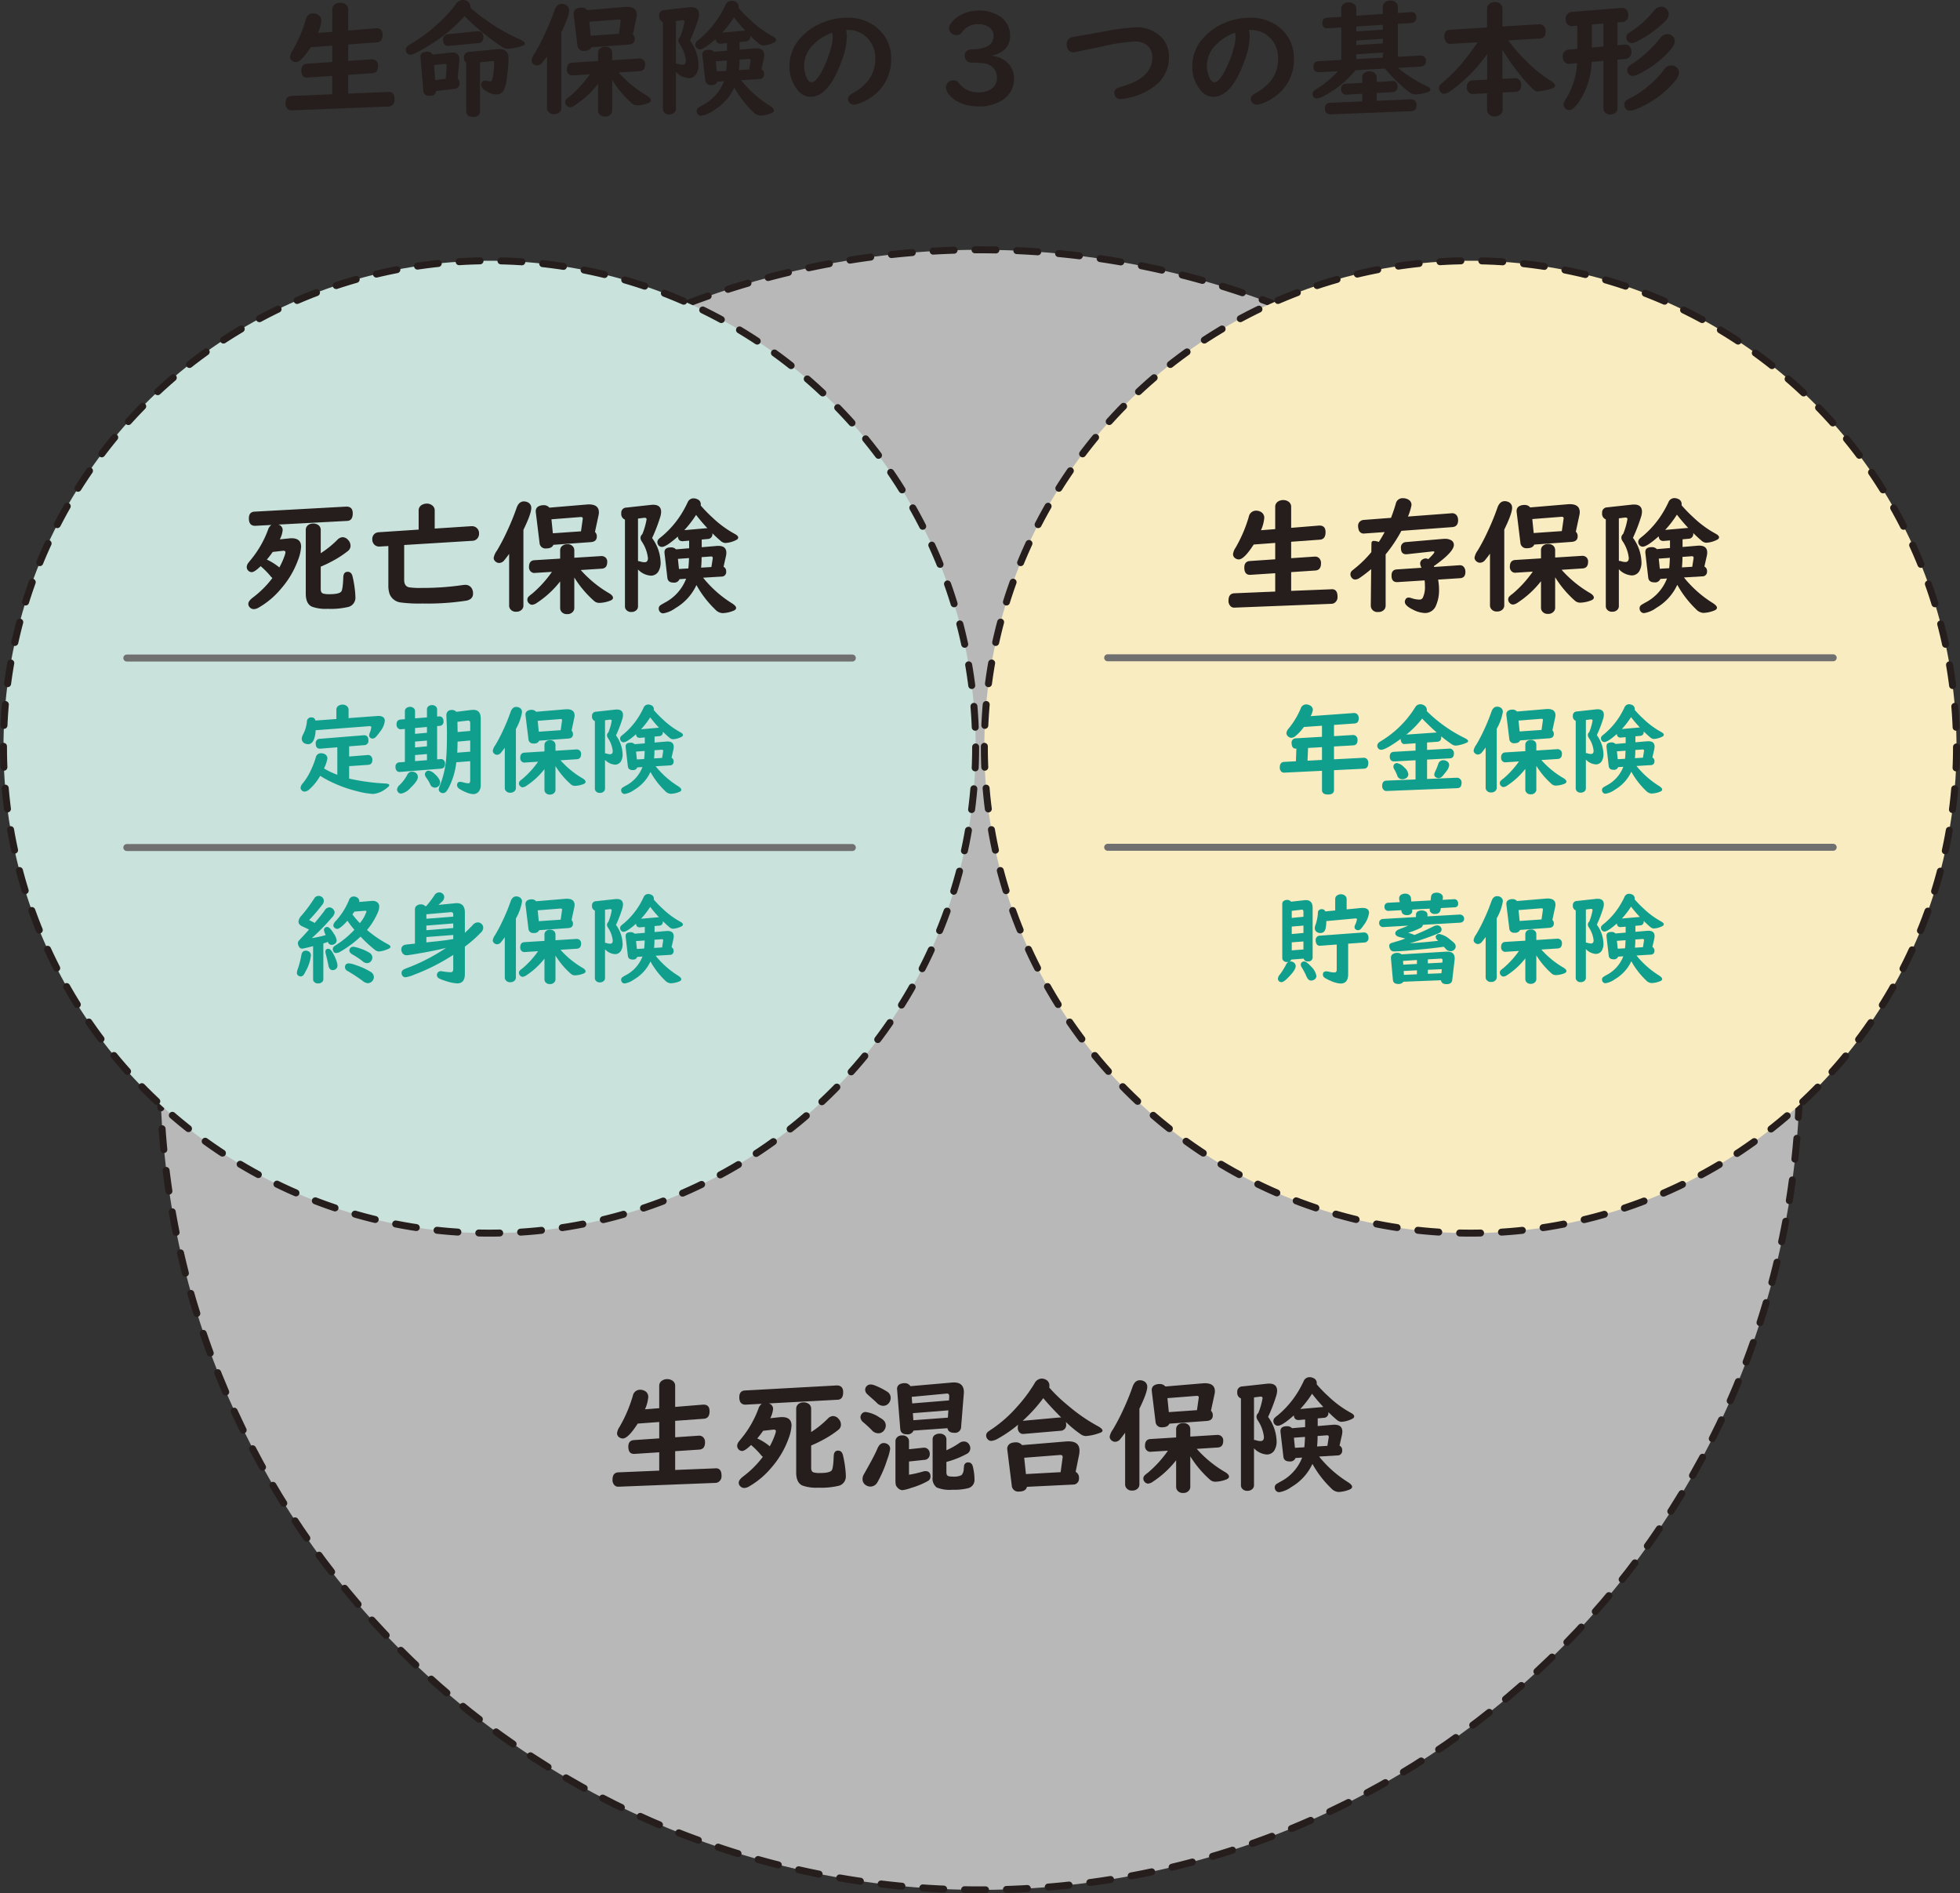 <svg xmlns="http://www.w3.org/2000/svg" width="505.751" height="488.448" viewBox="0 0 505.751 488.448"><rect x="0" y="0" width="505.751" height="488.448" fill="#333333" stroke="none"/><title>figure3-1-1</title><g style="isolation:isolate"><g id="ecd163a4-4a8a-471a-a208-92d593622f64" data-name="レイヤー 2"><g id="b1697123-6a37-43bf-b321-a55905b7e2d8" data-name="デザイン"><circle cx="252.876" cy="275.995" r="211.553" fill="#fff" opacity="0.65"/><path d="M464.282,282.877C460.649,396.53,367.373,487.548,252.838,487.548c-113.853,0-206.699-89.938-211.369-202.643" fill="none" stroke="#251e1c" stroke-linecap="round" stroke-linejoin="round" stroke-width="1.8" stroke-dasharray="5.4"/><path d="M166.434,363.57l3.67-.285v-5.743a1.57,1.57,0,0,1,.807-1.424,2.323,2.323,0,0,1,1.218-.332,2.386,2.386,0,0,1,1.456.443,1.576,1.576,0,0,1,.633,1.313v5.41l7.167-.585h.174q1.535,0,1.535,1.709,0,1.819-1.456,1.93l-7.42.538v4.24l6.059-.411h.111a1.445,1.445,0,0,1,1.044.396,1.763,1.763,0,0,1,.49,1.329q0,1.772-1.487,1.867l-6.217.411v4.841l10.236-.411.158-.016q1.566-.079,1.566,1.898a1.752,1.752,0,0,1-.854,1.677,1.649,1.649,0,0,1-.744.19l-24.901.981h-.079a1.303,1.303,0,0,1-1.107-.459,1.933,1.933,0,0,1-.443-1.345q0-1.835,1.519-1.898l10.536-.443v-4.73l-6.344.411q-1.629.111-1.629-1.867,0-1.598,1.456-1.693l6.518-.443v-4.224l-5.553.411q-2.468,3.844-3.844,3.844a1.616,1.616,0,0,1-.87-.269,1.246,1.246,0,0,1-.617-1.107,3.771,3.771,0,0,1,.664-1.661,35.832,35.832,0,0,0,3.401-7.958,1.899,1.899,0,0,1,1.898-1.582,2.471,2.471,0,0,1,1.092.253,1.701,1.701,0,0,1,.997,1.677A9.991,9.991,0,0,1,166.434,363.57Z" fill="#251e1c"/><path d="M196.84,375.831a3.019,3.019,0,0,1-.601-.617,21.515,21.515,0,0,0-2.436-2.436q-1.582,1.55-2.326,1.55a1.348,1.348,0,0,1-1.266-1.281,1.877,1.877,0,0,1,.396-1.092q.111-.158.68-.854a26.355,26.355,0,0,0,4.414-7.689,2.428,2.428,0,0,1,.87-1.266l-4.113.222h-.142q-1.55-.032-1.55-1.914,0-1.661,1.455-1.74l23.651-1.297h.127q1.566.032,1.566,1.74,0,1.883-1.424,1.946l-17.798.949a1.436,1.436,0,0,1,1.139,1.455,6.565,6.565,0,0,1-.728,2.357l2.421-.253a5.891,5.891,0,0,1,.617-.032q2.452,0,2.452,2.183a11.501,11.501,0,0,1-.791,3.417,23.428,23.428,0,0,1-4.351,7.372,21.306,21.306,0,0,1-5.759,4.888,2.702,2.702,0,0,1-1.297.427,1.458,1.458,0,0,1-1.092-.506,1.226,1.226,0,0,1-.332-.854q0-.744,1.171-1.63A25.421,25.421,0,0,0,196.84,375.831Zm1.788-2.721a18.852,18.852,0,0,0,1.392-3.132,3.537,3.537,0,0,0,.19-.775q0-.395-.554-.396a1.453,1.453,0,0,0-.206.016l-2.531.285q-.664.965-1.519,1.978A14.187,14.187,0,0,1,198.628,373.11Zm10.679-.206v5.79q0,.918.585,1.139a5.491,5.491,0,0,0,1.693.174q2.547,0,3.038-.712.396-.554.506-3.639.048-1.424,1.123-1.424.965,0,1.25,1.139a27.214,27.214,0,0,1,.601,3.401,15.509,15.509,0,0,1,.142,1.835,2.488,2.488,0,0,1-1.677,2.658,19.596,19.596,0,0,1-5.474.522,10.469,10.469,0,0,1-4.05-.554q-1.598-.728-1.598-3.37v-16.39a1.547,1.547,0,0,1,.775-1.408,2.227,2.227,0,0,1,1.139-.285,2.186,2.186,0,0,1,1.281.364,1.515,1.515,0,0,1,.664,1.329V369.44a25.193,25.193,0,0,0,4.256-3.417,1.989,1.989,0,0,1,1.392-.712,1.885,1.885,0,0,1,1.361.649,2.171,2.171,0,0,1,.68,1.55,1.677,1.677,0,0,1-.633,1.329,26.553,26.553,0,0,1-4.208,2.721A30.874,30.874,0,0,1,209.307,372.904Z" fill="#251e1c"/><path d="M223.387,364.266a8.229,8.229,0,0,1,3.56,1.408,5.315,5.315,0,0,1,.965.649,1.895,1.895,0,0,1,.649,1.44,2.08,2.08,0,0,1-.443,1.25,1.822,1.822,0,0,1-1.55.744,2.283,2.283,0,0,1-1.63-.823q-.649-.696-2.104-1.962a1.845,1.845,0,0,1-.807-1.329,1.458,1.458,0,0,1,.285-.839A1.239,1.239,0,0,1,223.387,364.266Zm4.667,8.005a1.76,1.76,0,0,1,.823.206,1.393,1.393,0,0,1,.807,1.361,13.096,13.096,0,0,1-.744,2.674,30.007,30.007,0,0,1-2.515,5.854,2.1,2.1,0,0,1-1.819,1.139,2.172,2.172,0,0,1-1.187-.364,1.8,1.8,0,0,1-.854-1.582,2.421,2.421,0,0,1,.301-1.139q.095-.158,1.392-2.484,1.487-2.674,2.151-4.24Q227.01,372.271,228.054,372.271Zm-3.385-15.108a3.215,3.215,0,0,1,1.202.301,17.608,17.608,0,0,1,3.117,1.598,1.834,1.834,0,0,1,.839,1.582,2.065,2.065,0,0,1-.411,1.234,1.84,1.84,0,0,1-1.582.791,2.349,2.349,0,0,1-1.598-.775q-.664-.649-1.724-1.566-.459-.411-.68-.617a1.592,1.592,0,0,1-.585-1.187,1.314,1.314,0,0,1,.364-.917A1.381,1.381,0,0,1,224.668,357.163Zm9.888,19.87V380.45a29.213,29.213,0,0,0,3.48-.791,2.782,2.782,0,0,1,.744-.142q1.329,0,1.329,1.44a1.297,1.297,0,0,1-.68,1.107,20.225,20.225,0,0,1-4.335,1.788,10.661,10.661,0,0,1-2.278.585,1.871,1.871,0,0,1-1.266-.712,1.468,1.468,0,0,1-.427-.791,6.594,6.594,0,0,1-.063-1.155v-9.951a1.425,1.425,0,0,1,.237-.823A1.714,1.714,0,0,1,232.8,370.31a1.645,1.645,0,0,1,1.598.838,1.438,1.438,0,0,1,.158.68v2.041l3.623-.38a1.673,1.673,0,0,1,.237-.016,1.417,1.417,0,0,1,1.123.49,1.495,1.495,0,0,1,.364,1.028,1.441,1.441,0,0,1-1.424,1.63Zm9.919-8.59-8.749.617a1.627,1.627,0,0,1-1.709.965q-1.614,0-1.724-1.44l-.807-10.109q-.016-.158-.016-.174a1.344,1.344,0,0,1,1.076-1.345,2.208,2.208,0,0,1,.759-.127,1.718,1.718,0,0,1,1.614.775l10.663-.933q.317-.032.538-.032,2.595,0,2.595,2.5,0,.222-.032.538l-.68,8.401a1.558,1.558,0,0,1-1.788,1.55Q244.713,369.629,244.475,368.443Zm.396-7.167.063-.949v-.095q0-.791-.649-.728l-.158.016-8.875.839.127,1.693Zm-.158,2.563-9.16.728.127,1.819,8.907-.664Zm-.506,10.299a20.659,20.659,0,0,0,3.306-1.851,1.999,1.999,0,0,1,1.187-.411,1.55,1.55,0,0,1,1.376.759,1.86,1.86,0,0,1,.301,1.012,1.624,1.624,0,0,1-.981,1.455,23.206,23.206,0,0,1-5.189,2.041v2.69q0,.807.538.981a3.634,3.634,0,0,0,1.076.111,4.351,4.351,0,0,0,2.294-.38,2.588,2.588,0,0,0,.57-1.693q.063-.554.079-.696a.999.999,0,0,1,1.092-.886q.933,0,1.187,1.139a14.236,14.236,0,0,1,.411,3.227,2.195,2.195,0,0,1-1.724,2.31,15.295,15.295,0,0,1-4.018.38,8.818,8.818,0,0,1-4.003-.585,2.862,2.862,0,0,1-1.06-2.642v-9.745a1.315,1.315,0,0,1,.791-1.281,2.197,2.197,0,0,1,.997-.222,1.822,1.822,0,0,1,1.44.554,1.353,1.353,0,0,1,.332.949Z" fill="#251e1c"/><path d="M275.024,366.829a2.422,2.422,0,0,1,.079.585,1.475,1.475,0,0,1-1.455,1.693l-9.397.807a1.467,1.467,0,0,1-.206.016,1.296,1.296,0,0,1-1.107-.538,1.786,1.786,0,0,1-.316-1.092,2.865,2.865,0,0,1,.111-.775,33.854,33.854,0,0,1-5.157,3.56,4.259,4.259,0,0,1-1.772.633,1.215,1.215,0,0,1-.997-.475,1.408,1.408,0,0,1-.348-.902,1.212,1.212,0,0,1,.475-.965q.158-.142,1.297-.902a34.088,34.088,0,0,0,6.217-5.569,38.742,38.742,0,0,0,4.493-6.012,2.154,2.154,0,0,1,1.851-1.25,2.249,2.249,0,0,1,1.092.285,1.663,1.663,0,0,1,.902,1.55,2.577,2.577,0,0,1-.048.475,40.146,40.146,0,0,0,4.73,4.54,45.038,45.038,0,0,0,7.705,5.363q1.313.696,1.313,1.218,0,.364-.696.585a13.109,13.109,0,0,1-3.544.807,2.333,2.333,0,0,1-1.266-.38A29.066,29.066,0,0,1,275.024,366.829Zm2.531,12.878A1.669,1.669,0,0,1,278.41,381.4a1.462,1.462,0,0,1-.712,1.376,1.356,1.356,0,0,1-.68.206l-12.023.585q-.301,1.218-2.025,1.218a1.659,1.659,0,0,1-1.899-1.55L259.9,373.837v-.174a1.526,1.526,0,0,1,1.139-1.408,2.801,2.801,0,0,1,.949-.158,1.989,1.989,0,0,1,1.74.712l11.406-.949q.253-.016.617-.016,2.8,0,2.8,2.389a5.715,5.715,0,0,1-.111,1.092ZM273.838,365.69q-2.737-2.737-4.635-4.999a39.355,39.355,0,0,1-5.316,5.854l9.556-.87H273.6Q273.632,365.674,273.838,365.69Zm-.158,14.096.506-3.702a.893.893,0,0,0,.016-.174.489.489,0,0,0-.554-.554h-.142l-9.223.712.443,4.208Z" fill="#251e1c"/><path d="M294.009,363.412V382.95a1.453,1.453,0,0,1-.38.997,1.899,1.899,0,0,1-1.471.585,1.731,1.731,0,0,1-1.645-.838,1.473,1.473,0,0,1-.19-.744V369.613q-.633.886-1.234,1.614a1.732,1.732,0,0,1-1.345.728,1.429,1.429,0,0,1-1.012-.443,1.159,1.159,0,0,1-.396-.886,4.468,4.468,0,0,1,.823-1.835,51.166,51.166,0,0,0,2.642-5.047,62.59,62.59,0,0,0,2.436-5.964q.586-1.709,1.899-1.709a2.27,2.27,0,0,1,.902.19,1.575,1.575,0,0,1,.997,1.535Q296.034,359.251,294.009,363.412ZM307.14,375.704v7.831a1.431,1.431,0,0,1-.348.981,1.773,1.773,0,0,1-1.471.633,1.737,1.737,0,0,1-1.661-.854,1.674,1.674,0,0,1-.174-.759v-6.819a24.918,24.918,0,0,1-5.996,5.521,2.592,2.592,0,0,1-1.234.506,1.234,1.234,0,0,1-.918-.475,1.26,1.26,0,0,1-.316-.823,1.139,1.139,0,0,1,.301-.791,6.3,6.3,0,0,1,.839-.696,29.364,29.364,0,0,0,5.205-5.711l-4.271.269-.158.016a1.321,1.321,0,0,1-1.123-.459,1.517,1.517,0,0,1-.364-1.092q0-1.645,1.392-1.74l6.644-.411v-2.072a1.509,1.509,0,0,1,.443-1.139,1.973,1.973,0,0,1,1.408-.49,1.675,1.675,0,0,1,1.645.87,1.747,1.747,0,0,1,.158.759v1.851l6.834-.427a1.607,1.607,0,0,1,1.028.222,1.412,1.412,0,0,1,.633,1.297q0,1.629-1.408,1.724l-5.426.348a29.919,29.919,0,0,0,7.056,5.838q1.266.68,1.266,1.329,0,.49-.823.775a8.204,8.204,0,0,1-2.642.538,2.07,2.07,0,0,1-1.329-.427A27.1,27.1,0,0,1,307.14,375.704Zm5.331-11.755a1.526,1.526,0,0,1,.475,1.171q0,1.345-1.55,1.456l-9.65.696q-.396.933-1.835.933a1.521,1.521,0,0,1-1.74-1.424l-.981-8.005v-.206a1.359,1.359,0,0,1,.87-1.297,2.595,2.595,0,0,1,1.107-.222,1.82,1.82,0,0,1,1.535.633l9.777-.823q.206-.016.427-.016,2.579,0,2.579,2.072a3.252,3.252,0,0,1-.095.759Zm-3.607-.158.443-3.132a.847.847,0,0,0,.016-.19q0-.411-.617-.364l-7.467.585.364,3.607Z" fill="#251e1c"/><path d="M323.577,373.632v9.508a1.325,1.325,0,0,1-.332.902,1.773,1.773,0,0,1-1.376.554,1.609,1.609,0,0,1-1.471-.728,1.387,1.387,0,0,1-.19-.728V360.77a1.535,1.535,0,0,1-.949-1.614,1.322,1.322,0,0,1,1.297-1.487l6.486-.712q.174-.016.459-.016,2.041,0,2.041,1.867a4.899,4.899,0,0,1-.269,1.408,42.599,42.599,0,0,1-2.057,5.316,11.074,11.074,0,0,1,2.199,6.36,4.274,4.274,0,0,1-.38,1.867,2.26,2.26,0,0,1-2.136,1.471A5.024,5.024,0,0,1,323.577,373.632Zm0-2.151h.079a1.738,1.738,0,0,1,.506.095,3.81,3.81,0,0,0,1.107.19q.87,0,.87-1.06a9.553,9.553,0,0,0-1.63-4.351,1.738,1.738,0,0,1-.285-.823,1.26,1.26,0,0,1,.459-.997,17.494,17.494,0,0,0,1.107-3.844q0-.364-.459-.396h-.142l-1.614.206Zm13.194-5.284-1.487.127q-.174.016-.206.016-1.123,0-1.218-1.202-3.022,2.674-4.113,2.674a1.108,1.108,0,0,1-.791-.316,1.267,1.267,0,0,1-.38-.902,1.175,1.175,0,0,1,.396-.87,8.89,8.89,0,0,1,.744-.617,24.376,24.376,0,0,0,5.917-7.293q.364-.664.744-1.471a1.633,1.633,0,0,1,1.566-1.06,2.089,2.089,0,0,1,.854.19,1.396,1.396,0,0,1,.981,1.376q0,.127-.016.285a35.811,35.811,0,0,0,3.006,3.085,27.109,27.109,0,0,0,5.711,4.208q.949.49.949.965,0,.395-.538.649a6.863,6.863,0,0,1-2.8.759,2.006,2.006,0,0,1-1.218-.57q-.839-.696-2.104-1.93v.142a1.199,1.199,0,0,1-1.234,1.329l-1.519.142v1.978l3.908-.332q.19-.016.396-.016,2.057,0,2.057,1.788a4.388,4.388,0,0,1-.111.886l-.617,2.721a1.252,1.252,0,0,1,.68,1.218,1.172,1.172,0,0,1-1.234,1.313l-4.714.285q.554.712,1.171,1.376a29.445,29.445,0,0,0,6.154,5.157q1.187.728,1.187,1.266,0,.475-.759.759a8.223,8.223,0,0,1-2.753.585,2.769,2.769,0,0,1-1.867-.933,26.435,26.435,0,0,1-4.857-6.312,13.414,13.414,0,0,1-5.41,5.948,7.327,7.327,0,0,1-3.101,1.345,1.1,1.1,0,0,1-.997-.49,1.311,1.311,0,0,1-.221-.744,1.033,1.033,0,0,1,.396-.823q.158-.127,1.139-.68a11.681,11.681,0,0,0,5.537-6.186l-1.709.111a1.445,1.445,0,0,1-1.55.886q-1.44,0-1.582-1.234l-.744-6.407v-.206q0-1.234,1.645-1.234a1.702,1.702,0,0,1,1.329.506l3.385-.285Zm-.032,4.493-2.864.206.269,2.61,2.421-.142Q336.676,372.366,336.739,370.689Zm-1.218-7.198,5.743-.506h.222a44.801,44.801,0,0,1-2.927-3.433A26.784,26.784,0,0,1,335.521,363.491Zm4.461,6.961v.633q-.016.854-.127,2.072l2.658-.158.348-2.231v-.142q-.032-.38-.49-.348Z" fill="#251e1c"/><path d="M82.064,8.495l3.67-.285V2.468a1.57,1.57,0,0,1,.807-1.424A2.324,2.324,0,0,1,87.759.712a2.386,2.386,0,0,1,1.456.443,1.576,1.576,0,0,1,.633,1.313V7.878l7.167-.585h.174q1.535,0,1.535,1.709,0,1.819-1.456,1.93l-7.42.538v4.24l6.059-.411h.111a1.445,1.445,0,0,1,1.044.396,1.763,1.763,0,0,1,.49,1.329q0,1.772-1.487,1.867l-6.217.411v4.841l10.236-.411.158-.016q1.566-.079,1.566,1.899a1.752,1.752,0,0,1-.854,1.677,1.648,1.648,0,0,1-.744.19l-24.901.981H75.23a1.302,1.302,0,0,1-1.107-.459,1.933,1.933,0,0,1-.443-1.345q0-1.835,1.519-1.898l10.536-.443v-4.73l-6.344.411q-1.63.111-1.629-1.867,0-1.598,1.455-1.693l6.518-.443V11.77l-5.553.411q-2.468,3.844-3.844,3.844a1.616,1.616,0,0,1-.87-.269A1.246,1.246,0,0,1,74.85,14.65a3.772,3.772,0,0,1,.664-1.661,35.841,35.841,0,0,0,3.401-7.958,1.899,1.899,0,0,1,1.898-1.582,2.472,2.472,0,0,1,1.092.253,1.701,1.701,0,0,1,.997,1.677A9.991,9.991,0,0,1,82.064,8.495Z" fill="#251e1c"/><path d="M121.33,1.946a39.504,39.504,0,0,0,4.034,3.18,47.131,47.131,0,0,0,8.701,4.999q1.36.585,1.361,1.123,0,.396-.68.601a13.745,13.745,0,0,1-3.686.728,2.655,2.655,0,0,1-1.376-.396,59.66,59.66,0,0,1-9.793-8.005,41.73,41.73,0,0,1-8.938,7.404q-4.05,2.547-5.078,2.547a1.052,1.052,0,0,1-.886-.443,1.344,1.344,0,0,1-.285-.823,1.275,1.275,0,0,1,.522-1.012,13.116,13.116,0,0,1,1.202-.775,42.14,42.14,0,0,0,7.53-5.854,30.467,30.467,0,0,0,3.639-4.129A2.229,2.229,0,0,1,119.431,0a2.058,2.058,0,0,1,1.155.332,1.551,1.551,0,0,1,.759,1.376Q121.346,1.788,121.33,1.946ZM111.632,14.08l4.604-.49a2.933,2.933,0,0,1,.411-.032,1.643,1.643,0,0,1,1.883,1.835q0,.174-.016.396l-.443,4.446a1.505,1.505,0,0,1,.506,1.218A1.369,1.369,0,0,1,117.185,22.94l-4.667.554q-.079,1.234-1.63,1.234-1.566,0-1.677-1.424l-.712-8.527q-.016-.127-.016-.158a1.057,1.057,0,0,1,.728-1.092,2.463,2.463,0,0,1,.965-.174A1.549,1.549,0,0,1,111.632,14.08Zm.364,2.705.301,3.876,2.721-.348.222-3.291v-.095q0-.49-.554-.427Zm11.375-5.664-7.483.712q-.158.016-.222.016a1.135,1.135,0,0,1-1.171-.728,1.989,1.989,0,0,1-.174-.839A1.326,1.326,0,0,1,115.65,8.812l7.515-.744h.19q1.376,0,1.376,1.598A1.32,1.32,0,0,1,123.371,11.122Zm.49,4.952V28.682q0,1.487-1.772,1.487-1.788,0-1.788-1.487V16.2a1.518,1.518,0,0,1-.585-1.313,1.366,1.366,0,0,1,1.392-1.503l7.261-.712q.19-.016.506-.016,2.357,0,2.357,2.468a44.056,44.056,0,0,1-.459,5.126,8.838,8.838,0,0,1-.744,2.943,2.159,2.159,0,0,1-1.978,1.187,4.942,4.942,0,0,1-2.151-.633q-1.756-.886-1.756-1.835a1.366,1.366,0,0,1,.111-.522.964.964,0,0,1,.981-.601,2.291,2.291,0,0,1,.601.111,2.425,2.425,0,0,0,.633.095q.459,0,.585-.617a19.756,19.756,0,0,0,.459-4.082q0-.633-.475-.554l-.063.016Z" fill="#251e1c"/><path d="M144.839,8.337V27.875a1.454,1.454,0,0,1-.38.997,1.899,1.899,0,0,1-1.471.585,1.731,1.731,0,0,1-1.645-.839,1.471,1.471,0,0,1-.19-.744V14.539q-.633.886-1.234,1.614a1.732,1.732,0,0,1-1.345.728,1.429,1.429,0,0,1-1.012-.443,1.159,1.159,0,0,1-.396-.886,4.469,4.469,0,0,1,.823-1.835,51.188,51.188,0,0,0,2.642-5.047,62.59,62.59,0,0,0,2.436-5.964q.585-1.709,1.899-1.709a2.27,2.27,0,0,1,.902.19,1.575,1.575,0,0,1,.997,1.535Q146.864,4.177,144.839,8.337ZM157.97,20.63v7.831a1.431,1.431,0,0,1-.348.981,1.773,1.773,0,0,1-1.471.633,1.737,1.737,0,0,1-1.661-.854,1.674,1.674,0,0,1-.174-.759V21.642a24.92,24.92,0,0,1-5.996,5.521,2.592,2.592,0,0,1-1.234.506,1.234,1.234,0,0,1-.918-.475,1.26,1.26,0,0,1-.316-.823,1.139,1.139,0,0,1,.301-.791,6.31,6.31,0,0,1,.839-.696,29.361,29.361,0,0,0,5.205-5.711l-4.271.269-.158.016A1.321,1.321,0,0,1,146.642,19a1.516,1.516,0,0,1-.364-1.092q0-1.645,1.392-1.74l6.645-.411V13.685a1.509,1.509,0,0,1,.443-1.139,1.974,1.974,0,0,1,1.408-.49,1.675,1.675,0,0,1,1.645.87,1.747,1.747,0,0,1,.158.759v1.851l6.834-.427a1.607,1.607,0,0,1,1.028.222,1.412,1.412,0,0,1,.633,1.297q0,1.63-1.408,1.724l-5.426.348a29.921,29.921,0,0,0,7.056,5.838q1.266.68,1.266,1.329,0,.49-.823.775a8.204,8.204,0,0,1-2.642.538,2.07,2.07,0,0,1-1.329-.427A27.097,27.097,0,0,1,157.97,20.63Zm5.331-11.755a1.526,1.526,0,0,1,.475,1.171q0,1.345-1.55,1.456l-9.65.696q-.395.933-1.835.933A1.521,1.521,0,0,1,149,11.707l-.981-8.005V3.496a1.359,1.359,0,0,1,.87-1.297,2.595,2.595,0,0,1,1.107-.222,1.82,1.82,0,0,1,1.535.633l9.777-.823q.206-.016.427-.016,2.579,0,2.579,2.072a3.252,3.252,0,0,1-.095.759Zm-3.607-.158.443-3.132a.84.84,0,0,0,.016-.19q0-.411-.617-.364l-7.467.585.364,3.607Z" fill="#251e1c"/><path d="M174.407,18.557v9.508a1.324,1.324,0,0,1-.332.902,1.773,1.773,0,0,1-1.376.554,1.609,1.609,0,0,1-1.471-.728,1.387,1.387,0,0,1-.19-.728V5.695a1.535,1.535,0,0,1-.949-1.614,1.322,1.322,0,0,1,1.297-1.487l6.486-.712q.174-.016.459-.016,2.041,0,2.041,1.867a4.899,4.899,0,0,1-.269,1.408,42.582,42.582,0,0,1-2.057,5.316,11.075,11.075,0,0,1,2.199,6.36,4.274,4.274,0,0,1-.38,1.867,2.26,2.26,0,0,1-2.136,1.471A5.024,5.024,0,0,1,174.407,18.557Zm0-2.151h.079a1.738,1.738,0,0,1,.506.095,3.813,3.813,0,0,0,1.107.19q.87,0,.87-1.06a9.553,9.553,0,0,0-1.629-4.351,1.738,1.738,0,0,1-.285-.823,1.26,1.26,0,0,1,.459-.997,17.492,17.492,0,0,0,1.107-3.844q0-.364-.459-.396h-.142l-1.614.206Zm13.194-5.284-1.487.127q-.174.016-.206.016-1.123,0-1.218-1.202-3.022,2.674-4.113,2.674a1.107,1.107,0,0,1-.791-.317,1.266,1.266,0,0,1-.38-.902,1.175,1.175,0,0,1,.396-.87,8.898,8.898,0,0,1,.744-.617,24.373,24.373,0,0,0,5.917-7.293q.364-.664.744-1.471a1.633,1.633,0,0,1,1.566-1.06,2.088,2.088,0,0,1,.854.19,1.396,1.396,0,0,1,.981,1.376q0,.127-.016.285a35.828,35.828,0,0,0,3.006,3.085A27.106,27.106,0,0,0,199.308,9.35q.949.49.949.965,0,.396-.538.649a6.864,6.864,0,0,1-2.8.759,2.006,2.006,0,0,1-1.218-.57q-.839-.696-2.104-1.93v.142a1.199,1.199,0,0,1-1.234,1.329l-1.519.142v1.978l3.908-.332q.19-.016.396-.016,2.057,0,2.057,1.788a4.388,4.388,0,0,1-.111.886l-.617,2.721a1.252,1.252,0,0,1,.68,1.218,1.172,1.172,0,0,1-1.234,1.313l-4.715.285q.554.712,1.171,1.376a29.45,29.45,0,0,0,6.154,5.157q1.187.728,1.187,1.266,0,.475-.759.759a8.223,8.223,0,0,1-2.753.585,2.769,2.769,0,0,1-1.867-.933,26.435,26.435,0,0,1-4.857-6.312,13.414,13.414,0,0,1-5.41,5.948,7.327,7.327,0,0,1-3.101,1.345,1.1,1.1,0,0,1-.997-.49,1.311,1.311,0,0,1-.222-.744,1.033,1.033,0,0,1,.396-.823q.158-.127,1.139-.68a11.682,11.682,0,0,0,5.537-6.186l-1.709.111a1.445,1.445,0,0,1-1.55.886q-1.44,0-1.582-1.234l-.744-6.407v-.206q0-1.234,1.645-1.234a1.702,1.702,0,0,1,1.329.506l3.385-.285Zm-.032,4.493-2.864.206.269,2.61,2.421-.142Q187.506,17.292,187.57,15.615Zm-1.218-7.198,5.743-.506h.222a44.782,44.782,0,0,1-2.927-3.433A26.78,26.78,0,0,1,186.351,8.416Zm4.461,6.961V16.01q-.016.854-.127,2.072l2.658-.158.348-2.231v-.142q-.032-.38-.49-.348Z" fill="#251e1c"/><path d="M218.308,7.72a7.358,7.358,0,0,1,.222,1.93,19.033,19.033,0,0,1-1.392,6.154q-3.322,9.176-8.005,9.176a4.35,4.35,0,0,1-3.385-1.819,9.537,9.537,0,0,1-2.025-6.281,10.602,10.602,0,0,1,3.164-7.436,15.267,15.267,0,0,1,5.3-3.591,16.661,16.661,0,0,1,6.423-1.281,11.625,11.625,0,0,1,7.594,2.515,9.996,9.996,0,0,1,3.734,8.179,11.444,11.444,0,0,1-2.753,7.705,13.166,13.166,0,0,1-5.426,3.702,4.252,4.252,0,0,1-1.408.317,1.466,1.466,0,0,1-1.376-.807,1.393,1.393,0,0,1-.174-.649q0-.807,1.187-1.456,5.869-3.259,5.869-8.859a7.275,7.275,0,0,0-2.5-5.838A6.907,6.907,0,0,0,218.72,7.72Zm-3.575.712a12.688,12.688,0,0,0-5.505,3.781,7.415,7.415,0,0,0-.981,8.053q.538.949,1.123.949,1.361,0,3.053-3.544a28.746,28.746,0,0,0,1.993-5.268,11.599,11.599,0,0,0,.459-2.705,6.25,6.25,0,0,0-.079-.87,1.723,1.723,0,0,0-.047-.285V8.511A.475.475,0,0,0,214.733,8.432Z" fill="#251e1c"/><path d="M255.66,14.365a7.919,7.919,0,0,1,3.148.933,5.663,5.663,0,0,1,2.452,2.784,5.532,5.532,0,0,1,.396,2.088,6.414,6.414,0,0,1-3.006,5.648,10.633,10.633,0,0,1-6.043,1.629q-4.746,0-7.341-2.642a3.342,3.342,0,0,1-1.187-2.262,1.64,1.64,0,0,1,.522-1.25,1.982,1.982,0,0,1,1.408-.57,1.694,1.694,0,0,1,1.202.459,5.411,5.411,0,0,1,.475.554,6.001,6.001,0,0,0,4.904,2.088,5.56,5.56,0,0,0,3.022-.759,3.259,3.259,0,0,0,1.63-2.943,3.714,3.714,0,0,0-.981-2.674,3.891,3.891,0,0,0-2.152-1.092,19.839,19.839,0,0,0-3.069-.19q-2.088,0-2.088-1.772,0-1.693,2.167-1.693a8.115,8.115,0,0,0,3.291-.601,2.914,2.914,0,0,0,1.962-2.832A2.621,2.621,0,0,0,255.249,7.04a4.584,4.584,0,0,0-2.784-.791,4.89,4.89,0,0,0-4.224,2.041,1.709,1.709,0,0,1-1.456.775,1.91,1.91,0,0,1-1.282-.475,1.572,1.572,0,0,1-.601-1.25,2.785,2.785,0,0,1,.791-1.74,7.757,7.757,0,0,1,2.278-1.772,9.765,9.765,0,0,1,4.62-1.107,9.623,9.623,0,0,1,4.936,1.218,5.873,5.873,0,0,1,3.117,5.395,4.557,4.557,0,0,1-1.804,3.734,6.264,6.264,0,0,1-2.895,1.25Z" fill="#251e1c"/><path d="M293.218,7.04a8.914,8.914,0,0,1,5.316,1.614,7.026,7.026,0,0,1,3.101,6.059,9.14,9.14,0,0,1-3.18,7.072,15.961,15.961,0,0,1-7.42,3.48,9.51,9.51,0,0,1-1.851.285,1.462,1.462,0,0,1-1.471-.823,1.784,1.784,0,0,1-.19-.775,1.338,1.338,0,0,1,.696-1.171,13.676,13.676,0,0,1,1.788-.617q7.325-2.247,7.325-7.309a3.868,3.868,0,0,0-1.424-3.227,4.673,4.673,0,0,0-3.006-.933,46.498,46.498,0,0,0-8.132,1.218l-4.113.854q-3.322.728-3.639.728a1.61,1.61,0,0,1-1.645-1.218,2.495,2.495,0,0,1-.127-.823,1.742,1.742,0,0,1,1.012-1.709,5.51,5.51,0,0,1,1.297-.332q1.93-.317,7.261-1.266A56.742,56.742,0,0,1,293.218,7.04Z" fill="#251e1c"/><path d="M322.248,7.72a7.363,7.363,0,0,1,.222,1.93,19.033,19.033,0,0,1-1.392,6.154q-3.322,9.176-8.005,9.176a4.349,4.349,0,0,1-3.385-1.819,9.537,9.537,0,0,1-2.025-6.281,10.602,10.602,0,0,1,3.164-7.436,15.267,15.267,0,0,1,5.3-3.591,16.661,16.661,0,0,1,6.423-1.281,11.625,11.625,0,0,1,7.594,2.515,9.995,9.995,0,0,1,3.734,8.179,11.445,11.445,0,0,1-2.753,7.705,13.167,13.167,0,0,1-5.426,3.702,4.251,4.251,0,0,1-1.408.317,1.466,1.466,0,0,1-1.376-.807,1.393,1.393,0,0,1-.174-.649q0-.807,1.187-1.456,5.869-3.259,5.869-8.859a7.275,7.275,0,0,0-2.5-5.838A6.907,6.907,0,0,0,322.659,7.72Zm-3.575.712a12.688,12.688,0,0,0-5.505,3.781,7.416,7.416,0,0,0-.981,8.053q.538.949,1.123.949,1.361,0,3.053-3.544a28.746,28.746,0,0,0,1.993-5.268,11.605,11.605,0,0,0,.459-2.705,6.265,6.265,0,0,0-.079-.87,1.704,1.704,0,0,0-.048-.285V8.511A.481.481,0,0,0,318.673,8.432Z" fill="#251e1c"/><path d="M360.723,17.513a34.48,34.48,0,0,0,7.372,4.683q.997.443.997.949,0,.411-.712.617a11.574,11.574,0,0,1-3.18.617,2.818,2.818,0,0,1-1.677-.696,39.274,39.274,0,0,1-6.028-5.838l-.111-.158-7.625.427a25.369,25.369,0,0,1-7.594,6.328,6.044,6.044,0,0,1-2.389.965.943.943,0,0,1-.839-.396,1.242,1.242,0,0,1-.253-.744,1.26,1.26,0,0,1,.475-.949q.142-.111.918-.601a23.773,23.773,0,0,0,5.157-4.351l-4.92.269a1.336,1.336,0,0,1-.506-.063,1.271,1.271,0,0,1-.886-1.345,1.249,1.249,0,0,1,1.297-1.44l5.869-.332V7.072l-3.591.222-.127.016a.973.973,0,0,1-.823-.348,1.337,1.337,0,0,1-.348-.965q0-1.345,1.234-1.424l3.655-.237V2.278a1.45,1.45,0,0,1,.775-1.345A2.215,2.215,0,0,1,348.035.617a2.065,2.065,0,0,1,1.503.57,1.451,1.451,0,0,1,.443,1.092V4.066l6.834-.459V1.788a1.437,1.437,0,0,1,.775-1.329,2.214,2.214,0,0,1,1.171-.316,2.034,2.034,0,0,1,1.55.601,1.48,1.48,0,0,1,.396,1.044V3.354l3.433-.237a1.229,1.229,0,0,1,.917.301,1.32,1.32,0,0,1,.411,1.044,1.438,1.438,0,0,1-.554,1.234,1.153,1.153,0,0,1-.68.237l-3.528.222V14.65l5.838-.316a1.483,1.483,0,0,1,.807.19,1.19,1.19,0,0,1,.585,1.171,1.396,1.396,0,0,1-.633,1.281,1.331,1.331,0,0,1-.664.206Zm-5.49,6.47v2.025l8.78-.38h.079a1.305,1.305,0,0,1,.949.301,1.433,1.433,0,0,1,.459,1.171q0,1.534-1.329,1.582l-20.867.807a1.439,1.439,0,0,1-.712-.142,1.405,1.405,0,0,1-.712-1.361q0-1.424,1.329-1.471l8.29-.348V24.189l-4.018.221h-.127a1.194,1.194,0,0,1-1.092-.601,1.443,1.443,0,0,1-.206-.775,1.238,1.238,0,0,1,1.266-1.424l4.176-.237V20.029a1.471,1.471,0,0,1,.744-1.329,2.105,2.105,0,0,1,1.139-.316,1.86,1.86,0,0,1,1.44.585,1.468,1.468,0,0,1,.411,1.06v1.123l3.987-.253h.111a1.179,1.179,0,0,1,1.107.617,1.581,1.581,0,0,1,.206.791,1.406,1.406,0,0,1-.57,1.218,1.276,1.276,0,0,1-.696.237Zm1.582-17.576-6.834.427V8.1l6.834-.443Zm0,3.607-6.834.443v1.171l6.834-.427Zm0,3.544-6.834.443v1.25l6.834-.38Z" fill="#251e1c"/><path d="M387.665,12.815v7.53l3.117-.158h.111a1.464,1.464,0,0,1,1.092.38,1.679,1.679,0,0,1,.538,1.329q0,1.724-1.519,1.804l-3.275.158v4.43a1.542,1.542,0,0,1-.443,1.139,2.171,2.171,0,0,1-1.582.585,1.816,1.816,0,0,1-1.835-.997,1.606,1.606,0,0,1-.158-.728v-4.224l-3.465.174-.142.016a1.442,1.442,0,0,1-1.028-.332,1.641,1.641,0,0,1-.585-1.376q0-1.724,1.535-1.804l3.718-.19V13.922l-.111.158a39.625,39.625,0,0,1-6.629,7.277q-3.259,2.832-4.319,2.832a1.292,1.292,0,0,1-1.06-.554,1.454,1.454,0,0,1-.332-.87,1.438,1.438,0,0,1,.427-.997q.111-.111,1.092-.949a41.608,41.608,0,0,0,5.458-5.79q1.629-2.025,3.006-4.129l-6.834.411a1.457,1.457,0,0,1-1.471-.728,2.293,2.293,0,0,1-.285-1.171q0-1.645,1.408-1.724l9.619-.601V2.278a1.56,1.56,0,0,1,.38-1.076,2.083,2.083,0,0,1,1.63-.649,1.82,1.82,0,0,1,1.819.997,1.606,1.606,0,0,1,.158.728V6.834l9.334-.57.111-.016a1.511,1.511,0,0,1,.933.253,1.863,1.863,0,0,1,.744,1.661q0,1.677-1.44,1.756l-8.195.506a44.219,44.219,0,0,0,5.173,5.854,33.602,33.602,0,0,0,5.632,4.461q1.282.791,1.281,1.376,0,.475-.87.728a16.848,16.848,0,0,1-3.544.744,1.495,1.495,0,0,1-1.028-.364,32.039,32.039,0,0,1-3.449-3.734A57.127,57.127,0,0,1,387.665,12.815Z" fill="#251e1c"/><path d="M417.36,5.774v5.901l1.819-.174h.142a1.484,1.484,0,0,1,1.456.965,2.313,2.313,0,0,1,.19.949,1.687,1.687,0,0,1-.728,1.503,1.721,1.721,0,0,1-.807.285l-2.072.174V27.939a1.437,1.437,0,0,1-.38,1.012,1.887,1.887,0,0,1-1.44.57,1.669,1.669,0,0,1-1.645-.886,1.474,1.474,0,0,1-.158-.696V15.694l-3.038.269a19.441,19.441,0,0,1-3.18,10.172,9.526,9.526,0,0,1-1.519,1.788,1.714,1.714,0,0,1-1.123.459,1.457,1.457,0,0,1-1.44-1.392,2.403,2.403,0,0,1,.475-1.234,19.003,19.003,0,0,0,3.022-9.461l-1.914.174h-.174a1.397,1.397,0,0,1-1.155-.538,2.016,2.016,0,0,1-.459-1.329,1.7,1.7,0,0,1,.775-1.55,1.941,1.941,0,0,1,.791-.253l2.199-.19V6.613l-1.266.095a1.667,1.667,0,0,1-.174.016,1.497,1.497,0,0,1-1.028-.396,1.729,1.729,0,0,1-.538-1.345,1.818,1.818,0,0,1,.775-1.645,1.529,1.529,0,0,1,.744-.253l12.893-1.044h.142a1.494,1.494,0,0,1,1.408.886,2.226,2.226,0,0,1,.222.981,1.706,1.706,0,0,1-.696,1.471,1.533,1.533,0,0,1-.823.301Zm-3.623.301-2.974.237v5.948l2.974-.269Zm17.513,10.79a2.078,2.078,0,0,1,1.282.443,1.742,1.742,0,0,1,.728,1.456,3.415,3.415,0,0,1-.886,1.93,24.341,24.341,0,0,1-6.312,5.505,21.919,21.919,0,0,1-4.351,2.12,3.457,3.457,0,0,1-1.123.221,1.271,1.271,0,0,1-1.218-.68,1.772,1.772,0,0,1-.253-.886,1.429,1.429,0,0,1,.664-1.171,12.088,12.088,0,0,1,1.187-.649,24.582,24.582,0,0,0,5.015-3.528,23.505,23.505,0,0,0,3.449-3.734A2.19,2.19,0,0,1,431.25,16.864Zm-2.61-15.14A1.968,1.968,0,0,1,430.585,3.67a2.323,2.323,0,0,1-.68,1.55A22.033,22.033,0,0,1,426.63,8.068a30.268,30.268,0,0,1-4.351,2.689,2.853,2.853,0,0,1-1.234.332,1.272,1.272,0,0,1-1.107-.57,1.478,1.478,0,0,1-.301-.854,1.303,1.303,0,0,1,.522-1.044,8.245,8.245,0,0,1,.87-.601,25.511,25.511,0,0,0,5.759-5.268A2.42,2.42,0,0,1,428.64,1.724ZM430.237,8.78a1.95,1.95,0,0,1,1.218.427,1.724,1.724,0,0,1,.696,1.408q0,1.503-3.164,4.319a26.622,26.622,0,0,1-6.091,4.161,4.006,4.006,0,0,1-1.598.475,1.279,1.279,0,0,1-1.202-.68,1.621,1.621,0,0,1-.222-.759,1.513,1.513,0,0,1,.585-1.171q.19-.158.997-.68a31.404,31.404,0,0,0,4.525-3.765,23.959,23.959,0,0,0,2.357-2.626A2.41,2.41,0,0,1,430.237,8.78Z" fill="#251e1c"/><path d="M177.654,78.206a212.431,212.431,0,0,1,150.444,0" fill="none" stroke="#251e1c" stroke-linecap="round" stroke-linejoin="round" stroke-width="1.8" stroke-dasharray="5.4"/><circle cx="379.424" cy="192.694" r="125.427" fill="#f9ecc0" stroke="#251e1c" stroke-linecap="round" stroke-linejoin="round" stroke-width="1.8" stroke-dasharray="5.4" style="mix-blend-mode:multiply"/><path d="M325.381,136.788l3.67-.285V130.76a1.57,1.57,0,0,1,.807-1.424,2.323,2.323,0,0,1,1.218-.332,2.386,2.386,0,0,1,1.456.443,1.577,1.577,0,0,1,.633,1.313v5.41l7.167-.585h.174q1.534,0,1.535,1.708,0,1.819-1.456,1.93l-7.42.538v4.24l6.059-.411h.111a1.445,1.445,0,0,1,1.044.396,1.763,1.763,0,0,1,.49,1.329q0,1.772-1.487,1.867l-6.217.411v4.841l10.236-.411.158-.016q1.566-.079,1.566,1.899a1.752,1.752,0,0,1-.854,1.677,1.65,1.65,0,0,1-.744.19l-24.901.981h-.079a1.302,1.302,0,0,1-1.107-.459,1.932,1.932,0,0,1-.443-1.345q0-1.835,1.519-1.898l10.536-.443v-4.73l-6.344.411q-1.629.111-1.629-1.867,0-1.598,1.455-1.693l6.518-.443v-4.224l-5.553.411q-2.468,3.844-3.844,3.844a1.616,1.616,0,0,1-.87-.269,1.246,1.246,0,0,1-.617-1.107,3.771,3.771,0,0,1,.664-1.661,35.837,35.837,0,0,0,3.401-7.958,1.899,1.899,0,0,1,1.899-1.582,2.473,2.473,0,0,1,1.092.253,1.701,1.701,0,0,1,.997,1.677A9.991,9.991,0,0,1,325.381,136.788Z" fill="#251e1c"/><path d="M361.61,136.946a37.006,37.006,0,0,1-4.066,6.075v13.178a1.695,1.695,0,0,1-.222.87,1.842,1.842,0,0,1-1.693.807,1.686,1.686,0,0,1-1.851-1.171,1.962,1.962,0,0,1-.063-.506v-.174l.095-9.207a34.537,34.537,0,0,1-2.864,2.199,2.294,2.294,0,0,1-1.234.49,1.111,1.111,0,0,1-.87-.396,1.414,1.414,0,0,1-.38-.965,1.236,1.236,0,0,1,.411-.918q.079-.063.712-.585a28.8,28.8,0,0,0,4.271-4.208l.032-2.246a.573.573,0,0,1,.649-.649,4.434,4.434,0,0,1,1.25.269q.712-1.076,1.503-2.547l-5.126.364-.127.016a1.349,1.349,0,0,1-1.487-1.139,2.649,2.649,0,0,1-.111-.775,1.453,1.453,0,0,1,.728-1.376,1.613,1.613,0,0,1,.712-.222l7.056-.538q.775-2.041,1.25-3.718a1.753,1.753,0,0,1,1.867-1.345,2.612,2.612,0,0,1,1.313.332,1.533,1.533,0,0,1,.854,1.424,13.611,13.611,0,0,1-.917,2.974l11.153-.839a1.556,1.556,0,0,1,.222-.016,1.406,1.406,0,0,1,1.392.886,2.219,2.219,0,0,1,.174.902q0,1.677-1.503,1.788Zm8.464,9.318,6.502-.443h.111a1.239,1.239,0,0,1,1.123.57,2.035,2.035,0,0,1,.316,1.155q0,1.535-1.361,1.614l-5.68.364a14.479,14.479,0,0,1,.237,2.61,9.621,9.621,0,0,1-.759,4.018,3.021,3.021,0,0,1-2.879,1.993,7.216,7.216,0,0,1-3.085-.87q-2.104-1.028-2.104-2.009a1.297,1.297,0,0,1,.127-.522.882.882,0,0,1,.839-.585,2.858,2.858,0,0,1,.791.158,6.463,6.463,0,0,0,1.946.364.962.962,0,0,0,.933-.475,6.403,6.403,0,0,0,.554-3.038,13.036,13.036,0,0,0-.079-1.44l-7.008.443h-.127q-1.408,0-1.408-1.677,0-1.503,1.345-1.598l6.391-.427-.032-.063a2.643,2.643,0,0,1-.316-1.012,1.199,1.199,0,0,1,.649-1.092,1.502,1.502,0,0,1,.775-.237,1.39,1.39,0,0,1,.664.19q1.582-1.503,1.582-1.851,0-.158-.316-.158-.079,0-.237.016l-6.502.712a1.724,1.724,0,0,1-.206.016q-1.361,0-1.361-1.598a1.346,1.346,0,0,1,1.329-1.55l9.555-.823q.253-.016.475-.016a3.081,3.081,0,0,1,1.582.364,1.334,1.334,0,0,1,.712,1.202q0,1.835-5.173,5.49Q370.026,146.153,370.074,146.264Z" fill="#251e1c"/><path d="M388.156,136.63v19.538a1.454,1.454,0,0,1-.38.997,1.899,1.899,0,0,1-1.471.585,1.731,1.731,0,0,1-1.645-.839,1.471,1.471,0,0,1-.19-.744V142.831q-.633.886-1.234,1.614a1.732,1.732,0,0,1-1.345.728,1.429,1.429,0,0,1-1.012-.443,1.159,1.159,0,0,1-.396-.886,4.468,4.468,0,0,1,.823-1.835,51.2,51.2,0,0,0,2.642-5.047,62.653,62.653,0,0,0,2.436-5.964q.585-1.709,1.898-1.709a2.269,2.269,0,0,1,.902.19,1.575,1.575,0,0,1,.997,1.535Q390.181,132.469,388.156,136.63Zm13.131,12.292v7.831a1.431,1.431,0,0,1-.348.981,1.773,1.773,0,0,1-1.471.633,1.737,1.737,0,0,1-1.661-.854,1.674,1.674,0,0,1-.174-.759v-6.819a24.916,24.916,0,0,1-5.996,5.521,2.592,2.592,0,0,1-1.234.506,1.234,1.234,0,0,1-.918-.475,1.26,1.26,0,0,1-.316-.823,1.139,1.139,0,0,1,.301-.791,6.32,6.32,0,0,1,.838-.696,29.357,29.357,0,0,0,5.205-5.711l-4.271.269-.158.016a1.321,1.321,0,0,1-1.123-.459,1.516,1.516,0,0,1-.364-1.092q0-1.645,1.392-1.74l6.644-.411v-2.072a1.509,1.509,0,0,1,.443-1.139,1.973,1.973,0,0,1,1.408-.49,1.675,1.675,0,0,1,1.645.87,1.745,1.745,0,0,1,.158.759v1.851l6.834-.427a1.607,1.607,0,0,1,1.028.222,1.412,1.412,0,0,1,.633,1.297q0,1.63-1.408,1.724l-5.426.348a29.919,29.919,0,0,0,7.056,5.838q1.266.68,1.266,1.329,0,.49-.823.775a8.204,8.204,0,0,1-2.642.538,2.07,2.07,0,0,1-1.329-.427A27.102,27.102,0,0,1,401.287,148.922Zm5.332-11.755a1.526,1.526,0,0,1,.475,1.171q0,1.345-1.55,1.456l-9.65.696q-.396.933-1.835.933a1.521,1.521,0,0,1-1.74-1.424l-.981-8.005v-.206a1.359,1.359,0,0,1,.87-1.297,2.595,2.595,0,0,1,1.107-.222,1.82,1.82,0,0,1,1.535.633l9.777-.823q.206-.016.427-.016,2.579,0,2.579,2.072a3.257,3.257,0,0,1-.095.759Zm-3.607-.158.443-3.132a.841.841,0,0,0,.016-.19q0-.411-.617-.364l-7.467.585.364,3.607Z" fill="#251e1c"/><path d="M417.724,146.849v9.508a1.324,1.324,0,0,1-.332.902,1.773,1.773,0,0,1-1.376.554,1.609,1.609,0,0,1-1.471-.728,1.387,1.387,0,0,1-.19-.728v-22.37a1.535,1.535,0,0,1-.949-1.614,1.322,1.322,0,0,1,1.297-1.487l6.486-.712q.174-.016.459-.016,2.041,0,2.041,1.867a4.899,4.899,0,0,1-.269,1.408,42.604,42.604,0,0,1-2.057,5.316,11.074,11.074,0,0,1,2.199,6.36,4.274,4.274,0,0,1-.38,1.867,2.26,2.26,0,0,1-2.136,1.471A5.025,5.025,0,0,1,417.724,146.849Zm0-2.151h.079a1.738,1.738,0,0,1,.506.095,3.813,3.813,0,0,0,1.107.19q.87,0,.87-1.06a9.552,9.552,0,0,0-1.63-4.351,1.738,1.738,0,0,1-.285-.823,1.26,1.26,0,0,1,.459-.997,17.5,17.5,0,0,0,1.107-3.844q0-.364-.459-.396h-.142l-1.614.206Zm13.194-5.284-1.487.127q-.174.016-.206.016-1.123,0-1.218-1.202-3.022,2.674-4.113,2.674a1.107,1.107,0,0,1-.791-.316,1.266,1.266,0,0,1-.38-.902,1.175,1.175,0,0,1,.396-.87,8.898,8.898,0,0,1,.744-.617,24.373,24.373,0,0,0,5.917-7.293q.364-.664.744-1.471a1.633,1.633,0,0,1,1.566-1.06,2.088,2.088,0,0,1,.854.19,1.396,1.396,0,0,1,.981,1.376q0,.127-.016.285a35.828,35.828,0,0,0,3.006,3.085,27.106,27.106,0,0,0,5.711,4.208q.949.49.949.965,0,.396-.538.649a6.863,6.863,0,0,1-2.8.759,2.006,2.006,0,0,1-1.218-.57q-.839-.696-2.104-1.93v.142a1.199,1.199,0,0,1-1.234,1.329l-1.519.142v1.978l3.908-.332q.19-.016.396-.016,2.057,0,2.057,1.788a4.388,4.388,0,0,1-.111.886l-.617,2.721a1.252,1.252,0,0,1,.68,1.218,1.172,1.172,0,0,1-1.234,1.313l-4.715.285q.554.712,1.171,1.376a29.45,29.45,0,0,0,6.154,5.157q1.187.728,1.187,1.266,0,.475-.759.759a8.223,8.223,0,0,1-2.753.585,2.77,2.77,0,0,1-1.867-.933,26.438,26.438,0,0,1-4.857-6.312,13.414,13.414,0,0,1-5.41,5.948,7.327,7.327,0,0,1-3.101,1.345,1.1,1.1,0,0,1-.997-.49,1.31,1.31,0,0,1-.222-.744,1.033,1.033,0,0,1,.396-.823q.158-.127,1.139-.68a11.682,11.682,0,0,0,5.537-6.186l-1.709.111a1.445,1.445,0,0,1-1.55.886q-1.44,0-1.582-1.234l-.744-6.407v-.206q0-1.234,1.645-1.234a1.702,1.702,0,0,1,1.329.506l3.386-.285Zm-.032,4.493-2.863.206.269,2.61,2.421-.142Q430.824,145.584,430.887,143.907Zm-1.218-7.198,5.743-.506h.221a44.782,44.782,0,0,1-2.927-3.433A26.78,26.78,0,0,1,429.669,136.709ZM434.13,143.67v.633q-.016.854-.127,2.072l2.658-.158.348-2.231v-.142q-.032-.38-.49-.348Z" fill="#251e1c"/><path d="M338.19,184.75l11.099-.8a1.168,1.168,0,0,1,.91.283,1.433,1.433,0,0,1,.406,1.095q0,1.245-1.12,1.317l-5.266.369v2.892l4.787-.283a1.173,1.173,0,0,1,.874.246,1.288,1.288,0,0,1,.418,1.034q0,1.329-1.144,1.39l-4.934.283v3.31l7.58-.394a1.212,1.212,0,0,1,.763.185,1.332,1.332,0,0,1,.504,1.169q0,1.416-1.157,1.464l-7.69.381v5.094q0,1.181-1.563,1.181-1.538,0-1.538-1.181v-4.934l-9.598.468-.111.012a1.038,1.038,0,0,1-.886-.382,1.457,1.457,0,0,1-.295-.96q0-1.376,1.132-1.44l3.027-.16.123-3.261h-.148a.938.938,0,0,1-.972-.714,2.09,2.09,0,0,1-.111-.689,1.091,1.091,0,0,1,1.107-1.255l6.731-.394v-2.855l-4.676.332a11.877,11.877,0,0,1-2.03,2.215,2,2,0,0,1-1.194.578,1.289,1.289,0,0,1-.812-.344,1.129,1.129,0,0,1-.468-.898,2.382,2.382,0,0,1,.652-1.255,20.911,20.911,0,0,0,3.039-5.07,1.469,1.469,0,0,1,1.415-1.058,1.942,1.942,0,0,1,.911.234,1.277,1.277,0,0,1,.812,1.181A4.719,4.719,0,0,1,338.19,184.75Zm2.929,7.998-3.593.209-.135,3.285,3.728-.197Z" fill="#119f8d"/><path d="M368.238,191.542v1.919l5.697-.332.074-.012a.967.967,0,0,1,.64.185,1.197,1.197,0,0,1,.517,1.071q0,1.218-1.034,1.267l-5.894.32v4.996l7.641-.32a1.313,1.313,0,0,1,.554.098,1.233,1.233,0,0,1,.701,1.243q0,1.305-1.083,1.353l-18.199.726h-.16a.992.992,0,0,1-.787-.431,1.412,1.412,0,0,1-.258-.874q0-1.316,1.083-1.366l7.53-.308v-4.947l-5.463.295h-.111a1.015,1.015,0,0,1-.812-.357,1.303,1.303,0,0,1-.271-.849q0-1.205,1.058-1.267l5.599-.32V191.751l-2.695.184-.098.012q-.726.05-.972-.775a1.877,1.877,0,0,1-.074-.541q-3.851,2.795-5.033,2.793a.937.937,0,0,1-.824-.443,1.062,1.062,0,0,1-.185-.591,1.112,1.112,0,0,1,.443-.849,5.969,5.969,0,0,1,.578-.394,26.471,26.471,0,0,0,8.761-8.662,1.493,1.493,0,0,1,1.341-.8,1.754,1.754,0,0,1,.96.283,1.377,1.377,0,0,1,.726,1.181,1.588,1.588,0,0,1-.037.295,37.08,37.08,0,0,0,9.659,6.891c.681.32,1.021.608,1.021.861q0,.285-.591.492a8.976,8.976,0,0,1-2.559.664,1.774,1.774,0,0,1-.984-.295,28.62,28.62,0,0,1-2.584-1.919c-.099-.081-.177-.148-.234-.197.008.098.012.172.012.222q0,1.12-1.009,1.194Zm-7.789,5.316a3.312,3.312,0,0,1,1.907,1.132,2.669,2.669,0,0,1,1.046,1.735,1.153,1.153,0,0,1-.603,1.034,1.886,1.886,0,0,1-.984.271,1.334,1.334,0,0,1-1.304-1.034,10.3,10.3,0,0,0-.763-1.575,1.296,1.296,0,0,1-.197-.664.841.841,0,0,1,.443-.775A.893.893,0,0,1,360.45,196.857Zm10.262-7.9q-1.772-1.55-3.753-3.581a23.933,23.933,0,0,1-4.073,4.134l7.801-.541Zm1.686,7.161a1.821,1.821,0,0,1,.886.222,1.164,1.164,0,0,1,.652,1.107,3.195,3.195,0,0,1-.763,1.587q-.505.677-.984,1.206a1.345,1.345,0,0,1-.984.504,1.386,1.386,0,0,1-.652-.185.8.8,0,0,1-.455-.751,1.905,1.905,0,0,1,.234-.775,17.18,17.18,0,0,0,.775-1.895A1.313,1.313,0,0,1,372.397,196.119Z" fill="#119f8d"/><path d="M386.216,188.01v15.196a1.13,1.13,0,0,1-.295.775,1.474,1.474,0,0,1-1.144.455,1.344,1.344,0,0,1-1.28-.652,1.142,1.142,0,0,1-.148-.578V192.834q-.492.691-.96,1.255a1.346,1.346,0,0,1-1.046.566,1.11,1.11,0,0,1-.787-.344.901.901,0,0,1-.308-.689,3.487,3.487,0,0,1,.64-1.427,39.677,39.677,0,0,0,2.055-3.925,48.569,48.569,0,0,0,1.895-4.639q.455-1.329,1.477-1.329a1.764,1.764,0,0,1,.701.148,1.227,1.227,0,0,1,.775,1.194A13.104,13.104,0,0,1,386.216,188.01Zm10.213,9.561v6.091a1.111,1.111,0,0,1-.271.763,1.378,1.378,0,0,1-1.144.492,1.351,1.351,0,0,1-1.292-.664,1.291,1.291,0,0,1-.135-.591v-5.303a19.351,19.351,0,0,1-4.663,4.294,2.006,2.006,0,0,1-.96.394.96.96,0,0,1-.714-.369.977.977,0,0,1-.246-.64.888.888,0,0,1,.234-.615,4.943,4.943,0,0,1,.652-.541,22.8,22.8,0,0,0,4.048-4.442l-3.322.209-.123.012a1.024,1.024,0,0,1-.874-.357,1.178,1.178,0,0,1-.283-.849q0-1.279,1.083-1.353l5.168-.32v-1.612a1.175,1.175,0,0,1,.344-.886,1.54,1.54,0,0,1,1.095-.381,1.304,1.304,0,0,1,1.28.677,1.363,1.363,0,0,1,.123.591v1.44l5.316-.332a1.254,1.254,0,0,1,.8.172,1.1,1.1,0,0,1,.492,1.009q0,1.268-1.095,1.341l-4.221.271a23.208,23.208,0,0,0,5.488,4.54q.985.53.984,1.034,0,.382-.64.603a6.365,6.365,0,0,1-2.055.418,1.609,1.609,0,0,1-1.034-.332A21.023,21.023,0,0,1,396.428,197.571Zm4.147-9.142a1.19,1.19,0,0,1,.369.911q0,1.047-1.206,1.132l-7.506.541c-.205.485-.681.726-1.427.726a1.183,1.183,0,0,1-1.353-1.107l-.763-6.226v-.16a1.059,1.059,0,0,1,.677-1.009,2.028,2.028,0,0,1,.861-.172,1.418,1.418,0,0,1,1.194.492l7.604-.64c.106-.007.217-.012.332-.012q2.005,0,2.006,1.612a2.515,2.515,0,0,1-.074.591Zm-2.805-.123.344-2.436a.659.659,0,0,0,.012-.148c0-.213-.16-.308-.48-.283l-5.808.455.283,2.805Z" fill="#119f8d"/><path d="M409.213,195.959v7.395a1.03,1.03,0,0,1-.258.701,1.376,1.376,0,0,1-1.071.431,1.251,1.251,0,0,1-1.144-.566,1.074,1.074,0,0,1-.148-.566V185.956a1.193,1.193,0,0,1-.738-1.255,1.029,1.029,0,0,1,1.009-1.157l5.045-.554c.091-.007.209-.012.357-.012q1.587,0,1.587,1.452a3.796,3.796,0,0,1-.209,1.095,32.94,32.94,0,0,1-1.6,4.134,8.621,8.621,0,0,1,1.71,4.947,3.318,3.318,0,0,1-.295,1.452,1.758,1.758,0,0,1-1.661,1.144A3.901,3.901,0,0,1,409.213,195.959Zm0-1.673h.061a1.354,1.354,0,0,1,.394.074,2.966,2.966,0,0,0,.861.148q.676,0,.677-.824a7.441,7.441,0,0,0-1.267-3.384,1.347,1.347,0,0,1-.222-.64.981.981,0,0,1,.357-.775,13.587,13.587,0,0,0,.861-2.99c0-.188-.119-.29-.357-.308h-.111l-1.255.16Zm10.262-4.11-1.157.098c-.09.009-.143.012-.16.012q-.874,0-.947-.935-2.351,2.08-3.199,2.079a.856.856,0,0,1-.615-.246.981.981,0,0,1-.295-.701.917.917,0,0,1,.308-.677,7.004,7.004,0,0,1,.578-.48,18.951,18.951,0,0,0,4.602-5.673q.283-.517.578-1.144a1.271,1.271,0,0,1,1.218-.825,1.625,1.625,0,0,1,.664.148,1.087,1.087,0,0,1,.763,1.07c0,.067-.004.141-.012.222a27.695,27.695,0,0,0,2.338,2.399,21.07,21.07,0,0,0,4.442,3.273q.738.382.738.75c0,.206-.14.374-.418.504a5.335,5.335,0,0,1-2.178.591,1.56,1.56,0,0,1-.948-.443q-.652-.541-1.637-1.501v.111a.931.931,0,0,1-.96,1.034l-1.181.111v1.538l3.039-.258c.099-.007.201-.012.308-.012q1.599,0,1.6,1.39a3.42,3.42,0,0,1-.086.689l-.48,2.116a.975.975,0,0,1,.529.947.911.911,0,0,1-.96,1.021l-3.667.222q.431.554.91,1.071a22.85,22.85,0,0,0,4.787,4.011q.923.567.923.984,0,.369-.591.591a6.385,6.385,0,0,1-2.141.455,2.148,2.148,0,0,1-1.452-.726,20.561,20.561,0,0,1-3.777-4.91,10.427,10.427,0,0,1-4.208,4.627,5.69,5.69,0,0,1-2.412,1.046.855.855,0,0,1-.775-.381,1.014,1.014,0,0,1-.172-.578.806.806,0,0,1,.308-.64q.123-.098.886-.529a9.081,9.081,0,0,0,4.307-4.811l-1.329.086a1.123,1.123,0,0,1-1.206.689q-1.119,0-1.23-.96l-.578-4.983v-.16q0-.96,1.28-.96a1.327,1.327,0,0,1,1.034.394l2.633-.221Zm-.025,3.494-2.227.16.209,2.03,1.883-.111Q419.401,194.975,419.45,193.671Zm-.947-5.599,4.467-.394h.172a34.551,34.551,0,0,1-2.276-2.67A20.839,20.839,0,0,1,418.503,188.072Zm3.47,5.414v.492q-.012.664-.099,1.612l2.067-.123.271-1.735v-.111c-.017-.197-.143-.286-.381-.271Z" fill="#119f8d"/><path d="M336.382,247.308l-3.162.234a1.055,1.055,0,0,1-.517.517,1.164,1.164,0,0,1,.283-.037,1.422,1.422,0,0,1,.763.222,1.142,1.142,0,0,1,.578,1.034q0,.96-1.981,2.966-1.119,1.131-1.686,1.132a.906.906,0,0,1-.627-.246.858.858,0,0,1-.283-.664,1.803,1.803,0,0,1,.468-1.021,17.294,17.294,0,0,0,1.637-2.621,1.479,1.479,0,0,1,.628-.689,1.91,1.91,0,0,1-.394.049,1.193,1.193,0,0,1-1.046-.492.895.895,0,0,1-.172-.566V233.195a.901.901,0,0,1,.492-.849,1.469,1.469,0,0,1,.726-.185,1.226,1.226,0,0,1,1.046.455l3.433-.381a2.965,2.965,0,0,1,.369-.025q1.772,0,1.772,1.993v12.797a.961.961,0,0,1-.123.492,1.1,1.1,0,0,1-1.058.541A1.073,1.073,0,0,1,336.382,247.308Zm-.049-10.803v-1.267c0-.378-.14-.566-.418-.566a.533.533,0,0,0-.111.012l-2.486.295V236.8Zm0,2.276-3.015.258v1.92l3.015-.271Zm0,4.098-3.015.222v2.067l3.015-.222Zm.16,5.156q.639,0,1.772,1.267a4.444,4.444,0,0,1,1.415,2.461,1.064,1.064,0,0,1-.603.984,1.556,1.556,0,0,1-.763.222q-.738,0-1.206-1.083a17.006,17.006,0,0,0-1.206-2.313,1.408,1.408,0,0,1-.258-.738.743.743,0,0,1,.252-.566A.846.846,0,0,1,336.492,248.034ZM347.48,234.598l3.605-.345a4.209,4.209,0,0,1,.492-.025q1.686,0,1.686,1.255a6.71,6.71,0,0,1-1.415,3.248,9.473,9.473,0,0,1-.664.874,1.067,1.067,0,0,1-.775.369,1.097,1.097,0,0,1-.529-.16.687.687,0,0,1-.357-.652,1.436,1.436,0,0,1,.135-.541,5.008,5.008,0,0,0,.48-1.452c0-.156-.111-.234-.332-.234a1.585,1.585,0,0,0-.185.012l-7.383.677a9.533,9.533,0,0,1-.16,1.784q-.246,1.292-1.39,1.292a1.813,1.813,0,0,1-.48-.061,1.34,1.34,0,0,1-.738-.517,1.212,1.212,0,0,1-.221-.701,2.554,2.554,0,0,1,.197-.812,11.521,11.521,0,0,0,.628-3.273.757.757,0,0,1,.406-.64,1.057,1.057,0,0,1,.554-.148.918.918,0,0,1,.948.578l2.547-.246v-2.929a1.098,1.098,0,0,1,.541-.984,1.742,1.742,0,0,1,1.956.061,1.096,1.096,0,0,1,.455.923Zm.394,8.847v7.838q0,2.447-1.944,2.449a7.038,7.038,0,0,1-2.522-.677,9.913,9.913,0,0,1-1.501-.751,1.013,1.013,0,0,1-.554-.874q0-.849.898-.849a2.734,2.734,0,0,1,.529.074,7.985,7.985,0,0,0,1.538.222q.603,0,.603-.701v-6.509l-4.159.308-.098.012a.963.963,0,0,1-1.046-.701,1.784,1.784,0,0,1-.123-.664,1.096,1.096,0,0,1,1.12-1.243l11.222-.824a1.055,1.055,0,0,1,1.046.492,1.598,1.598,0,0,1,.234.874,1.096,1.096,0,0,1-1.132,1.23Z" fill="#119f8d"/><path d="M367.156,238.584a1.026,1.026,0,0,1-.603.8,18.935,18.935,0,0,1-3.199,1.243,16.813,16.813,0,0,1,1.649.578q2.916-1.218,4.774-2.166a2.389,2.389,0,0,1,1.058-.308,1.085,1.085,0,0,1,.837.332,1.046,1.046,0,0,1,.308.75,1.008,1.008,0,0,1-.677.898q-.898.43-3.273,1.28-2.314.812-4.221,1.353,3.101-.174,7.124-.615l.148-.025c-.057-.058-.115-.119-.172-.184a1.177,1.177,0,0,1-.455-.775.715.715,0,0,1,.234-.517.878.878,0,0,1,.64-.283,5.683,5.683,0,0,1,2.818,1.427,10.392,10.392,0,0,1,1.107.923,1.261,1.261,0,0,1,.369.886,1.118,1.118,0,0,1-.295.738,1.337,1.337,0,0,1-1.058.468,1.71,1.71,0,0,1-1.304-.689c-.049-.049-.185-.202-.406-.455q-2.498.356-5.365.628-5.98.577-7.42.578a1.083,1.083,0,0,1-1.083-.603,2.037,2.037,0,0,1-.222-.861.7.7,0,0,1,.431-.652q.136-.074,1.796-.554.886-.259,1.944-.664l-.271-.061q-.418-.111-1.181-.295c-.771-.19-1.157-.517-1.157-.984s.414-.849,1.243-1.144q.775-.285,1.858-.726l.246-.111-6.349.369a1.022,1.022,0,0,1-.96-.394,1.119,1.119,0,0,1-.209-.664,1.007,1.007,0,0,1,.96-1.034l8.552-.492v-.591a.967.967,0,0,1,.554-.911,2.184,2.184,0,0,1,1.981.086.943.943,0,0,1,.431.824v.418l8.22-.468a1.15,1.15,0,0,1,.947.332,1.01,1.01,0,0,1,.295.726.953.953,0,0,1-.554.91,1.066,1.066,0,0,1-.443.123Zm4.639-4.319-.099.517q-.21,1.007-1.44,1.009a1.364,1.364,0,0,1-1.095-.431.998.998,0,0,1-.246-.677v-.135l.025-.135-4.553.246.025.197v.16a1.028,1.028,0,0,1-.738.972,1.729,1.729,0,0,1-.591.098q-1.255,0-1.452-.984l-.049-.295-3.199.172h-.074a.96.96,0,0,1-1.058-1.083.908.908,0,0,1,.554-.911.994.994,0,0,1,.406-.098l2.978-.16-.135-.664a1.867,1.867,0,0,1-.025-.283,1.131,1.131,0,0,1,.8-1.095,1.916,1.916,0,0,1,.763-.148,1.588,1.588,0,0,1,1.095.382,1.167,1.167,0,0,1,.394.812l.086.837,4.983-.271.098-.874q.122-1.134,1.452-1.132h.086a1.794,1.794,0,0,1,.997.295,1.067,1.067,0,0,1,.541.948,1.498,1.498,0,0,1-.025.271l-.074.332,2.916-.16h.049a.924.924,0,0,1,.861.406,1.211,1.211,0,0,1,.209.701.882.882,0,0,1-.948.984Zm.025,18.617-9.684.382a1.486,1.486,0,0,1-1.341.578q-1.28,0-1.378-1.07l-.504-5.599v-.123a1.075,1.075,0,0,1,.64-1.009,1.87,1.87,0,0,1,.91-.222,1.735,1.735,0,0,1,1.194.382l11.394-.689c.172-.009.303-.012.394-.012q1.92,0,1.919,1.747a5.035,5.035,0,0,1-.049.591l-.578,4.959q-.123,1.094-1.477,1.095Q371.967,253.891,371.819,252.882Zm-6.202-4.208v-1.009l-3.581.222.062.972Zm0,1.649-3.421.172.061.997,3.359-.148Zm2.818-1.796,3.741-.197.049-.468v-.111c0-.32-.152-.473-.455-.455l-.099.012-3.236.185Zm0,2.695,3.507-.148.086-1.046-3.593.16Z" fill="#119f8d"/><path d="M386.216,236.899v15.196a1.13,1.13,0,0,1-.295.775,1.48,1.48,0,0,1-1.144.455,1.347,1.347,0,0,1-1.28-.652,1.146,1.146,0,0,1-.148-.578V241.722q-.492.688-.96,1.255a1.351,1.351,0,0,1-1.046.566,1.117,1.117,0,0,1-.787-.345.904.904,0,0,1-.308-.689,3.477,3.477,0,0,1,.64-1.427,39.884,39.884,0,0,0,2.055-3.925,48.76,48.76,0,0,0,1.895-4.639q.455-1.329,1.477-1.329a1.764,1.764,0,0,1,.701.148,1.224,1.224,0,0,1,.775,1.194A13.129,13.129,0,0,1,386.216,236.899Zm10.213,9.561V252.55a1.118,1.118,0,0,1-.271.763,1.383,1.383,0,0,1-1.144.492,1.351,1.351,0,0,1-1.292-.664,1.302,1.302,0,0,1-.135-.591v-5.303a19.39,19.39,0,0,1-4.663,4.294,2.025,2.025,0,0,1-.96.394.96.96,0,0,1-.714-.369.981.981,0,0,1-.246-.64.886.886,0,0,1,.234-.615,4.805,4.805,0,0,1,.652-.541,22.848,22.848,0,0,0,4.048-4.442l-3.322.209-.123.012a1.029,1.029,0,0,1-.874-.357,1.178,1.178,0,0,1-.283-.849q0-1.281,1.083-1.353l5.168-.32v-1.612a1.175,1.175,0,0,1,.344-.886,1.532,1.532,0,0,1,1.095-.382,1.302,1.302,0,0,1,1.28.677,1.363,1.363,0,0,1,.123.591v1.44l5.316-.332a1.243,1.243,0,0,1,.8.172,1.098,1.098,0,0,1,.492,1.009q0,1.266-1.095,1.341l-4.221.271a23.294,23.294,0,0,0,5.488,4.54q.985.527.984,1.034c0,.253-.214.455-.64.603a6.414,6.414,0,0,1-2.055.418,1.609,1.609,0,0,1-1.034-.332A21.105,21.105,0,0,1,396.428,246.459Zm4.147-9.142a1.184,1.184,0,0,1,.369.91q0,1.044-1.206,1.132l-7.506.541a1.375,1.375,0,0,1-1.427.726,1.183,1.183,0,0,1-1.353-1.107l-.763-6.226v-.16a1.056,1.056,0,0,1,.677-1.009,2.001,2.001,0,0,1,.861-.172,1.413,1.413,0,0,1,1.194.492l7.604-.64c.106-.009.217-.012.332-.012q2.005,0,2.006,1.612a2.538,2.538,0,0,1-.074.591Zm-2.805-.123.344-2.436a.682.682,0,0,0,.012-.148c0-.214-.16-.308-.48-.283l-5.808.455.283,2.805Z" fill="#119f8d"/><path d="M409.213,244.847v7.395a1.03,1.03,0,0,1-.258.701,1.381,1.381,0,0,1-1.071.431,1.254,1.254,0,0,1-1.144-.566,1.082,1.082,0,0,1-.148-.566V234.844a1.196,1.196,0,0,1-.738-1.255,1.028,1.028,0,0,1,1.009-1.157l5.045-.554c.091-.009.209-.012.357-.012q1.587,0,1.587,1.452a3.806,3.806,0,0,1-.209,1.095,33.159,33.159,0,0,1-1.6,4.134,8.613,8.613,0,0,1,1.71,4.946,3.329,3.329,0,0,1-.295,1.452,1.758,1.758,0,0,1-1.661,1.144A3.91,3.91,0,0,1,409.213,244.847Zm0-1.673h.061a1.351,1.351,0,0,1,.394.074,2.966,2.966,0,0,0,.861.148c.451,0,.677-.276.677-.824a7.427,7.427,0,0,0-1.267-3.384,1.353,1.353,0,0,1-.222-.64.976.976,0,0,1,.357-.775,13.641,13.641,0,0,0,.861-2.99c0-.19-.119-.292-.357-.308h-.111l-1.255.16Zm10.262-4.11-1.157.098c-.09.007-.143.012-.16.012-.583,0-.898-.313-.947-.935q-2.351,2.078-3.199,2.079a.863.863,0,0,1-.615-.246.987.987,0,0,1-.295-.701.914.914,0,0,1,.308-.677,6.994,6.994,0,0,1,.578-.48,18.972,18.972,0,0,0,4.602-5.672q.283-.517.578-1.144a1.268,1.268,0,0,1,1.218-.824,1.623,1.623,0,0,1,.664.148,1.083,1.083,0,0,1,.763,1.071c0,.065-.004.139-.012.222a28.218,28.218,0,0,0,2.338,2.399,21.133,21.133,0,0,0,4.442,3.273c.492.253.738.504.738.751,0,.204-.14.373-.418.504a5.334,5.334,0,0,1-2.178.591,1.56,1.56,0,0,1-.948-.443q-.652-.543-1.637-1.501v.111a.933.933,0,0,1-.96,1.034l-1.181.111v1.538l3.039-.258c.099-.009.201-.012.308-.012q1.599,0,1.6,1.39a3.433,3.433,0,0,1-.086.689l-.48,2.116a.972.972,0,0,1,.529.947.912.912,0,0,1-.96,1.021l-3.667.222q.431.554.91,1.071a22.954,22.954,0,0,0,4.787,4.011q.923.564.923.984,0,.369-.591.591a6.427,6.427,0,0,1-2.141.455,2.156,2.156,0,0,1-1.452-.726,20.561,20.561,0,0,1-3.777-4.91,10.436,10.436,0,0,1-4.208,4.627,5.715,5.715,0,0,1-2.412,1.046.859.859,0,0,1-.775-.381,1.018,1.018,0,0,1-.172-.578.804.804,0,0,1,.308-.64,10.283,10.283,0,0,1,.886-.529,9.088,9.088,0,0,0,4.307-4.811l-1.329.086a1.125,1.125,0,0,1-1.206.689q-1.119,0-1.23-.96l-.578-4.983v-.16q0-.96,1.28-.96a1.321,1.321,0,0,1,1.034.394l2.633-.222Zm-.025,3.494-2.227.16.209,2.03,1.883-.111C419.372,244.121,419.418,243.427,419.45,242.559Zm-.947-5.599,4.467-.394h.172a34.874,34.874,0,0,1-2.276-2.67A20.839,20.839,0,0,1,418.503,236.96Zm3.47,5.414v.492c-.008.443-.041.979-.099,1.612l2.067-.123.271-1.735V242.51c-.017-.197-.143-.288-.381-.271Z" fill="#119f8d"/><line x1="285.817" y1="169.695" x2="473.031" y2="169.695" fill="none" stroke="#707070" stroke-linecap="round" stroke-miterlimit="10" stroke-width="1.8"/><line x1="285.817" y1="218.582" x2="473.031" y2="218.582" fill="none" stroke="#707070" stroke-linecap="round" stroke-miterlimit="10" stroke-width="1.8"/><circle cx="126.327" cy="192.694" r="125.427" fill="#c9e2dc" stroke="#251e1c" stroke-linecap="round" stroke-linejoin="round" stroke-width="1.8" stroke-dasharray="5.4" style="mix-blend-mode:multiply"/><path d="M70.293,149.11a3.021,3.021,0,0,1-.601-.617,21.515,21.515,0,0,0-2.436-2.436q-1.582,1.55-2.326,1.55a1.348,1.348,0,0,1-1.266-1.281,1.877,1.877,0,0,1,.396-1.092q.111-.158.68-.854a26.353,26.353,0,0,0,4.414-7.689,2.428,2.428,0,0,1,.87-1.266l-4.113.222h-.142q-1.55-.032-1.55-1.914,0-1.661,1.456-1.74l23.651-1.297h.127q1.566.032,1.566,1.74,0,1.883-1.424,1.946l-17.798.949a1.436,1.436,0,0,1,1.139,1.455,6.567,6.567,0,0,1-.728,2.357l2.421-.253a5.89,5.89,0,0,1,.617-.032q2.452,0,2.452,2.183a11.501,11.501,0,0,1-.791,3.417,23.428,23.428,0,0,1-4.351,7.372,21.305,21.305,0,0,1-5.759,4.888,2.701,2.701,0,0,1-1.297.427,1.458,1.458,0,0,1-1.092-.506,1.226,1.226,0,0,1-.332-.854q0-.744,1.171-1.63A25.421,25.421,0,0,0,70.293,149.11Zm1.788-2.721a18.853,18.853,0,0,0,1.392-3.132,3.541,3.541,0,0,0,.19-.775q0-.396-.554-.396a1.452,1.452,0,0,0-.206.016l-2.531.285q-.664.965-1.519,1.978A14.188,14.188,0,0,1,72.08,146.389Zm10.679-.206v5.79q0,.918.585,1.139a5.491,5.491,0,0,0,1.693.174q2.547,0,3.038-.712.396-.554.506-3.639.047-1.424,1.123-1.424.965,0,1.25,1.139a27.177,27.177,0,0,1,.601,3.401,15.512,15.512,0,0,1,.142,1.835,2.488,2.488,0,0,1-1.677,2.658,19.595,19.595,0,0,1-5.474.522,10.469,10.469,0,0,1-4.05-.554q-1.598-.728-1.598-3.37v-16.39a1.547,1.547,0,0,1,.775-1.408,2.227,2.227,0,0,1,1.139-.285,2.186,2.186,0,0,1,1.282.364,1.515,1.515,0,0,1,.664,1.329v5.964a25.194,25.194,0,0,0,4.256-3.417,1.989,1.989,0,0,1,1.392-.712,1.885,1.885,0,0,1,1.361.649,2.171,2.171,0,0,1,.68,1.55,1.678,1.678,0,0,1-.633,1.329,26.562,26.562,0,0,1-4.208,2.721A30.876,30.876,0,0,1,82.759,146.183Z" fill="#251e1c"/><path d="M104.291,140.599v9.018q0,1.598,1.25,1.898a19.729,19.729,0,0,0,3.354.158,70.528,70.528,0,0,0,10.41-.728,4.953,4.953,0,0,1,.696-.063,1.877,1.877,0,0,1,1.614.728,2.45,2.45,0,0,1,.443,1.519q0,1.503-1.772,1.835a65.894,65.894,0,0,1-11.28.728,35.807,35.807,0,0,1-5.6-.269,3.522,3.522,0,0,1-2.848-2.12,6.547,6.547,0,0,1-.348-2.325V140.868l-2.199.127a1.761,1.761,0,0,1-1.345-.427,1.855,1.855,0,0,1-.601-1.456,1.708,1.708,0,0,1,.854-1.582,1.916,1.916,0,0,1,.791-.222l10.315-.68v-4.904a1.597,1.597,0,0,1,.807-1.455,2.461,2.461,0,0,1,1.281-.348,2.207,2.207,0,0,1,1.471.506,1.58,1.58,0,0,1,.585,1.297v4.635l9.492-.617h.111a1.882,1.882,0,0,1,1.012.285,1.776,1.776,0,0,1,.823,1.614,1.799,1.799,0,0,1-.759,1.566,1.638,1.638,0,0,1-.854.301Z" fill="#251e1c"/><path d="M135.061,136.691v19.538a1.454,1.454,0,0,1-.38.997,1.899,1.899,0,0,1-1.471.585,1.731,1.731,0,0,1-1.645-.838,1.472,1.472,0,0,1-.19-.744V142.893q-.633.886-1.234,1.614a1.732,1.732,0,0,1-1.345.728,1.429,1.429,0,0,1-1.012-.443,1.159,1.159,0,0,1-.396-.886,4.468,4.468,0,0,1,.823-1.835,51.21,51.21,0,0,0,2.642-5.047,62.643,62.643,0,0,0,2.436-5.964q.585-1.709,1.898-1.709a2.271,2.271,0,0,1,.902.19,1.575,1.575,0,0,1,.997,1.535Q137.086,132.53,135.061,136.691Zm13.131,12.292v7.831a1.431,1.431,0,0,1-.348.981,1.773,1.773,0,0,1-1.471.633,1.737,1.737,0,0,1-1.661-.854,1.673,1.673,0,0,1-.174-.759v-6.819a24.916,24.916,0,0,1-5.996,5.521,2.592,2.592,0,0,1-1.234.506,1.234,1.234,0,0,1-.917-.475,1.26,1.26,0,0,1-.316-.823,1.139,1.139,0,0,1,.3-.791,6.314,6.314,0,0,1,.839-.696,29.361,29.361,0,0,0,5.205-5.711l-4.271.269-.158.016a1.321,1.321,0,0,1-1.123-.459,1.516,1.516,0,0,1-.364-1.092q0-1.645,1.392-1.74l6.644-.411v-2.072a1.51,1.51,0,0,1,.443-1.139,1.974,1.974,0,0,1,1.408-.49,1.675,1.675,0,0,1,1.645.87,1.745,1.745,0,0,1,.158.759v1.851l6.834-.427a1.607,1.607,0,0,1,1.028.222,1.412,1.412,0,0,1,.633,1.297q0,1.629-1.408,1.724l-5.426.348a29.919,29.919,0,0,0,7.056,5.838q1.266.68,1.266,1.329,0,.49-.823.775a8.204,8.204,0,0,1-2.642.538,2.07,2.07,0,0,1-1.329-.427A27.1,27.1,0,0,1,148.192,148.983Zm5.332-11.755a1.526,1.526,0,0,1,.475,1.171q0,1.345-1.55,1.456l-9.65.696q-.396.933-1.835.933a1.521,1.521,0,0,1-1.74-1.424l-.981-8.005V131.85a1.359,1.359,0,0,1,.87-1.297,2.595,2.595,0,0,1,1.107-.222,1.82,1.82,0,0,1,1.535.633l9.777-.823q.206-.016.427-.016,2.579,0,2.579,2.072a3.252,3.252,0,0,1-.095.759Zm-3.607-.158.443-3.132a.841.841,0,0,0,.016-.19q0-.411-.617-.364l-7.467.585.364,3.607Z" fill="#251e1c"/><path d="M164.629,146.911v9.508a1.324,1.324,0,0,1-.332.902,1.773,1.773,0,0,1-1.376.554,1.609,1.609,0,0,1-1.471-.728,1.387,1.387,0,0,1-.19-.728v-22.37a1.535,1.535,0,0,1-.949-1.614,1.322,1.322,0,0,1,1.297-1.487l6.486-.712q.174-.016.459-.016,2.041,0,2.041,1.867a4.9,4.9,0,0,1-.269,1.408,42.583,42.583,0,0,1-2.057,5.316,11.074,11.074,0,0,1,2.199,6.36,4.272,4.272,0,0,1-.38,1.867,2.26,2.26,0,0,1-2.136,1.471A5.024,5.024,0,0,1,164.629,146.911Zm0-2.151h.079a1.739,1.739,0,0,1,.506.095,3.809,3.809,0,0,0,1.107.19q.87,0,.87-1.06a9.552,9.552,0,0,0-1.63-4.351,1.738,1.738,0,0,1-.285-.823,1.26,1.26,0,0,1,.459-.997,17.497,17.497,0,0,0,1.107-3.844q0-.364-.459-.396h-.142l-1.614.206Zm13.194-5.284-1.487.127q-.174.016-.206.016-1.123,0-1.218-1.202-3.022,2.674-4.113,2.674a1.108,1.108,0,0,1-.791-.316,1.267,1.267,0,0,1-.38-.902,1.175,1.175,0,0,1,.396-.87,8.879,8.879,0,0,1,.744-.617,24.375,24.375,0,0,0,5.917-7.293q.364-.664.744-1.471a1.633,1.633,0,0,1,1.566-1.06,2.09,2.09,0,0,1,.854.19,1.396,1.396,0,0,1,.981,1.376q0,.127-.016.285a35.812,35.812,0,0,0,3.006,3.085,27.106,27.106,0,0,0,5.711,4.208q.949.49.949.965,0,.395-.538.649a6.863,6.863,0,0,1-2.8.759,2.006,2.006,0,0,1-1.218-.57q-.839-.696-2.104-1.93v.142a1.199,1.199,0,0,1-1.234,1.329l-1.519.142v1.978l3.908-.332q.19-.016.396-.016,2.057,0,2.057,1.788a4.389,4.389,0,0,1-.111.886l-.617,2.721a1.251,1.251,0,0,1,.68,1.218,1.172,1.172,0,0,1-1.234,1.313l-4.715.285q.554.712,1.171,1.376a29.447,29.447,0,0,0,6.154,5.157q1.187.728,1.187,1.266,0,.475-.759.759a8.223,8.223,0,0,1-2.753.585,2.769,2.769,0,0,1-1.867-.933,26.435,26.435,0,0,1-4.857-6.312,13.414,13.414,0,0,1-5.411,5.948,7.327,7.327,0,0,1-3.101,1.345,1.1,1.1,0,0,1-.997-.49,1.31,1.31,0,0,1-.222-.744,1.033,1.033,0,0,1,.396-.823q.158-.127,1.139-.68a11.682,11.682,0,0,0,5.537-6.186l-1.709.111a1.445,1.445,0,0,1-1.55.886q-1.44,0-1.582-1.234l-.744-6.407V142.45q0-1.234,1.645-1.234a1.702,1.702,0,0,1,1.329.506l3.386-.285Zm-.032,4.493-2.864.206.269,2.61,2.421-.142Q177.728,145.645,177.792,143.968Zm-1.218-7.198,5.743-.506h.222a44.82,44.82,0,0,1-2.927-3.433A26.784,26.784,0,0,1,176.574,136.77Zm4.461,6.961v.633q-.016.854-.127,2.072l2.658-.158.348-2.231v-.142q-.032-.38-.49-.348Z" fill="#251e1c"/><path d="M90.091,192.54v2.621l4.762-.381c.057-.009.09-.012.098-.012a1.053,1.053,0,0,1,.824.357,1.314,1.314,0,0,1,.308.911q0,1.205-1.107,1.28l-4.885.332v3.212a54.246,54.246,0,0,0,9.339,1.267q1.022.061,1.021.431,0,.282-.738.812a6.434,6.434,0,0,1-3.384,1.452,20.459,20.459,0,0,1-4.159-.701,33.347,33.347,0,0,1-6.472-2.289,25.669,25.669,0,0,1-3.076-1.686,13.655,13.655,0,0,1-2.682,3.384,2.209,2.209,0,0,1-1.341.689,1.044,1.044,0,0,1-.738-.32.969.969,0,0,1-.308-.701,2.421,2.421,0,0,1,.701-1.28,16.327,16.327,0,0,0,2.178-3.691,21.784,21.784,0,0,0,1.021-2.719,1.38,1.38,0,0,1,1.378-1.194,2.072,2.072,0,0,1,.726.135,1.243,1.243,0,0,1,.923,1.23,8.983,8.983,0,0,1-.874,2.559,19.784,19.784,0,0,0,3.433,1.637v-7.088l-4.331.345a1.505,1.505,0,0,1-.184.012q-1.059,0-1.058-1.329a1.061,1.061,0,0,1,1.058-1.218l11.271-.911c.082-.009.135-.012.16-.012q1.107,0,1.107,1.329a1.082,1.082,0,0,1-1.095,1.23Zm-.148-7.284,7.383-.541c.156-.009.263-.012.32-.012q1.649,0,1.649,1.292a5.388,5.388,0,0,1-1.23,2.756,11.179,11.179,0,0,1-1.083,1.353,1.186,1.186,0,0,1-.861.431.949.949,0,0,1-.529-.172.724.724,0,0,1-.332-.64,2.204,2.204,0,0,1,.16-.689,5.173,5.173,0,0,0,.381-1.39c0-.206-.123-.308-.369-.308h-.148l-13.83,1.046q-.222,3.604-1.969,3.605a1.949,1.949,0,0,1-.812-.184,1.313,1.313,0,0,1-.812-1.255,2.657,2.657,0,0,1,.357-1.095,9.117,9.117,0,0,0,.972-3.248,1.082,1.082,0,0,1,1.169-1.132.976.976,0,0,1,1.034.812l5.402-.394v-2.387a1.185,1.185,0,0,1,.652-1.095,1.878,1.878,0,0,1,.935-.234,1.611,1.611,0,0,1,1.194.455,1.167,1.167,0,0,1,.369.874Z" fill="#119f8d"/><path d="M112.793,187.323v8.576l.861-.061c.057-.009.09-.012.099-.012a1.036,1.036,0,0,1,.75.283,1.186,1.186,0,0,1,.332.898q0,1.205-1.058,1.292l-10.484.837c-.115.007-.177.012-.185.012a.931.931,0,0,1-.812-.406,1.443,1.443,0,0,1-.246-.861,1.07,1.07,0,0,1,1.083-1.218l1.341-.098V188.049l-.886.074c-.099.007-.156.012-.172.012a.983.983,0,0,1-.812-.369,1.351,1.351,0,0,1-.283-.886q0-1.171,1.046-1.255l1.107-.086V183.484a.994.994,0,0,1,.541-.923,1.561,1.561,0,0,1,.787-.209,1.389,1.389,0,0,1,.972.357,1.004,1.004,0,0,1,.32.775v1.833l3.076-.246v-2.043a1.022,1.022,0,0,1,.517-.923,1.56,1.56,0,0,1,.787-.209,1.419,1.419,0,0,1,.923.308.99.99,0,0,1,.394.824V184.85l.431-.025a.915.915,0,0,1,.16-.012.97.97,0,0,1,.775.344,1.366,1.366,0,0,1,.283.898,1.043,1.043,0,0,1-1.021,1.206Zm-6.472,11.751a1.593,1.593,0,0,1,.972.308,1.3,1.3,0,0,1,.529,1.107q0,.97-1.932,2.793a4.305,4.305,0,0,1-2.375,1.452,1.01,1.01,0,0,1-.751-.332,1.039,1.039,0,0,1-.308-.738,1.727,1.727,0,0,1,.627-1.12,10.359,10.359,0,0,0,1.969-2.596A1.346,1.346,0,0,1,106.321,199.074Zm3.851-11.53-3.076.271v1.501l3.076-.271Zm0,3.507-3.076.258v1.513l3.076-.283Zm0,3.482-3.076.258v1.563l3.076-.246Zm.394,4.294a2.333,2.333,0,0,1,1.415.677q1.587,1.366,1.587,2.362a1.267,1.267,0,0,1-.431.972,1.348,1.348,0,0,1-.935.357,1.281,1.281,0,0,1-1.206-.886,10.242,10.242,0,0,0-1.058-1.76,1.388,1.388,0,0,1-.295-.787.938.938,0,0,1,.923-.935Zm7.186-2.178-.025.123a18.534,18.534,0,0,1-2.006,6.558,5.047,5.047,0,0,1-.578.874,1.169,1.169,0,0,1-.874.406,1.135,1.135,0,0,1-.652-.222.855.855,0,0,1-.406-.75,3.613,3.613,0,0,1,.344-1.107,24.148,24.148,0,0,0,1.563-6.804q.21-2.08.209-6.62,0-1.268-.062-2.522-.074-1.49-.074-1.87a1.49,1.49,0,0,1,.418-1.267,1.663,1.663,0,0,1,.984-.295,1.417,1.417,0,0,1,1.144.48l3.901-.48a4.735,4.735,0,0,1,.504-.025q1.907,0,1.907,2.227v17.177a2.552,2.552,0,0,1-.504,1.649,1.732,1.732,0,0,1-1.44.677,5.205,5.205,0,0,1-1.883-.48,8.214,8.214,0,0,1-1.624-.849,1.208,1.208,0,0,1-.664-.947q0-.886.812-.886a2.559,2.559,0,0,1,.677.111,5.954,5.954,0,0,0,1.464.271q.443,0,.443-.8v-4.91Zm.234-2.473,3.347-.271v-2.879l-3.261.295Q118.035,193.463,117.986,194.177Zm.098-5.328,3.248-.283v-2.03q0-.641-.529-.64a1.059,1.059,0,0,0-.197.012l-2.572.308.012.566v.258l.025,1.046Z" fill="#119f8d"/><path d="M133.12,188.074V203.27a1.13,1.13,0,0,1-.295.775,1.48,1.48,0,0,1-1.144.455,1.347,1.347,0,0,1-1.28-.652,1.146,1.146,0,0,1-.148-.578V192.897q-.492.688-.96,1.255a1.351,1.351,0,0,1-1.046.566,1.117,1.117,0,0,1-.787-.345.904.904,0,0,1-.308-.689,3.476,3.476,0,0,1,.64-1.427,39.884,39.884,0,0,0,2.055-3.925,48.76,48.76,0,0,0,1.895-4.639q.455-1.329,1.477-1.329a1.763,1.763,0,0,1,.701.148,1.224,1.224,0,0,1,.775,1.194A13.127,13.127,0,0,1,133.12,188.074Zm10.213,9.561v6.091a1.118,1.118,0,0,1-.271.763,1.383,1.383,0,0,1-1.144.492,1.351,1.351,0,0,1-1.292-.664,1.302,1.302,0,0,1-.135-.591v-5.303a19.385,19.385,0,0,1-4.663,4.294,2.025,2.025,0,0,1-.96.394.96.96,0,0,1-.714-.369.981.981,0,0,1-.246-.64.886.886,0,0,1,.234-.615,4.798,4.798,0,0,1,.652-.541,22.855,22.855,0,0,0,4.048-4.442l-3.322.209-.123.012a1.029,1.029,0,0,1-.874-.357,1.178,1.178,0,0,1-.283-.849q0-1.281,1.083-1.353l5.168-.32v-1.612a1.175,1.175,0,0,1,.345-.886,1.532,1.532,0,0,1,1.095-.382,1.302,1.302,0,0,1,1.28.677,1.363,1.363,0,0,1,.123.591v1.44l5.316-.332a1.243,1.243,0,0,1,.8.172,1.097,1.097,0,0,1,.492,1.009q0,1.266-1.095,1.341l-4.22.271a23.294,23.294,0,0,0,5.488,4.54q.985.527.984,1.034c0,.253-.214.455-.64.603a6.413,6.413,0,0,1-2.055.418,1.609,1.609,0,0,1-1.034-.332A21.105,21.105,0,0,1,143.333,197.634Zm4.147-9.142a1.184,1.184,0,0,1,.369.91q0,1.044-1.206,1.132l-7.506.541a1.375,1.375,0,0,1-1.427.726,1.183,1.183,0,0,1-1.353-1.107l-.763-6.226v-.16a1.056,1.056,0,0,1,.677-1.009,2.002,2.002,0,0,1,.861-.172,1.413,1.413,0,0,1,1.194.492l7.604-.64c.106-.009.217-.012.332-.012q2.005,0,2.006,1.612a2.538,2.538,0,0,1-.074.591Zm-2.805-.123.345-2.436a.682.682,0,0,0,.012-.148c0-.214-.16-.308-.48-.283l-5.808.455.283,2.805Z" fill="#119f8d"/><path d="M156.118,196.023v7.395a1.03,1.03,0,0,1-.258.701,1.381,1.381,0,0,1-1.071.431,1.254,1.254,0,0,1-1.144-.566,1.082,1.082,0,0,1-.148-.566V186.019a1.196,1.196,0,0,1-.738-1.255,1.028,1.028,0,0,1,1.009-1.157l5.045-.554c.091-.009.209-.012.357-.012q1.587,0,1.587,1.452a3.806,3.806,0,0,1-.209,1.095,33.159,33.159,0,0,1-1.6,4.134,8.613,8.613,0,0,1,1.71,4.946,3.329,3.329,0,0,1-.295,1.452,1.758,1.758,0,0,1-1.661,1.144A3.909,3.909,0,0,1,156.118,196.023Zm0-1.673h.061a1.351,1.351,0,0,1,.394.074,2.966,2.966,0,0,0,.861.148c.451,0,.677-.276.677-.824a7.427,7.427,0,0,0-1.267-3.384,1.353,1.353,0,0,1-.222-.64.976.976,0,0,1,.357-.775,13.641,13.641,0,0,0,.861-2.99c0-.19-.119-.292-.357-.308h-.111l-1.255.16Zm10.262-4.11-1.157.098c-.091.007-.143.012-.16.012-.583,0-.898-.313-.948-.935q-2.35,2.078-3.199,2.079a.863.863,0,0,1-.615-.246.987.987,0,0,1-.295-.701.914.914,0,0,1,.308-.677,6.994,6.994,0,0,1,.578-.48,18.972,18.972,0,0,0,4.602-5.672q.283-.517.578-1.144a1.268,1.268,0,0,1,1.218-.824,1.623,1.623,0,0,1,.664.148,1.083,1.083,0,0,1,.763,1.07c0,.065-.004.139-.012.222a28.218,28.218,0,0,0,2.338,2.399,21.133,21.133,0,0,0,4.442,3.273c.492.253.738.504.738.751,0,.204-.14.373-.418.504a5.334,5.334,0,0,1-2.178.591,1.56,1.56,0,0,1-.948-.443q-.653-.543-1.637-1.501v.111a.933.933,0,0,1-.96,1.034l-1.181.111v1.538l3.039-.258c.099-.009.201-.012.308-.012q1.599,0,1.6,1.39a3.44,3.44,0,0,1-.086.689l-.48,2.116a.972.972,0,0,1,.529.947.912.912,0,0,1-.96,1.021l-3.667.222q.431.554.91,1.071a22.956,22.956,0,0,0,4.787,4.011q.923.564.923.984,0,.369-.591.591a6.427,6.427,0,0,1-2.141.455,2.156,2.156,0,0,1-1.452-.726,20.555,20.555,0,0,1-3.777-4.91,10.436,10.436,0,0,1-4.208,4.627,5.715,5.715,0,0,1-2.412,1.046.859.859,0,0,1-.775-.381,1.019,1.019,0,0,1-.172-.578.804.804,0,0,1,.308-.64,10.273,10.273,0,0,1,.886-.529,9.087,9.087,0,0,0,4.307-4.811l-1.329.086a1.125,1.125,0,0,1-1.206.689q-1.119,0-1.23-.96l-.578-4.983v-.16q0-.96,1.28-.96a1.321,1.321,0,0,1,1.034.394l2.633-.222Zm-.025,3.494-2.227.16.209,2.03,1.883-.111C166.277,195.297,166.323,194.602,166.355,193.734Zm-.948-5.599,4.467-.394h.172a34.9,34.9,0,0,1-2.276-2.67A20.826,20.826,0,0,1,165.408,188.135Zm3.47,5.414v.492c-.008.443-.041.979-.099,1.612l2.067-.123.271-1.735v-.111c-.017-.197-.143-.288-.381-.271Z" fill="#119f8d"/><path d="M78.931,245.254a1.438,1.438,0,0,1,.812.246,1.162,1.162,0,0,1,.48,1.046,10.519,10.519,0,0,1-1.39,4.085,5.004,5.004,0,0,1-.455.824.999.999,0,0,1-.8.443,1.135,1.135,0,0,1-.517-.148.848.848,0,0,1-.455-.824,3.03,3.03,0,0,1,.185-.812,23.276,23.276,0,0,0,.96-3.655Q77.922,245.255,78.931,245.254Zm2.264-7.149q1.846-2.188,2.584-3.248a1.492,1.492,0,0,1,1.181-.775,1.31,1.31,0,0,1,.837.308A1.339,1.339,0,0,1,86.35,235.41a2.267,2.267,0,0,1-.701,1.28,55.971,55.971,0,0,1-5.193,5.328,27.477,27.477,0,0,0,3.581-.787,5.139,5.139,0,0,1-.455-1.292.742.742,0,0,1,.332-.64.82.82,0,0,1,.492-.172q.664,0,1.71,1.698a4.146,4.146,0,0,1,.751,1.735,1.058,1.058,0,0,1-.529.972,1.485,1.485,0,0,1-.775.221.962.962,0,0,1-.947-.763c-.214.083-.607.213-1.181.394v9.229a.949.949,0,0,1-.271.677,1.373,1.373,0,0,1-1.07.406,1.267,1.267,0,0,1-1.169-.554,1.03,1.03,0,0,1-.135-.529v-8.527q-1.366.358-2.461.591a2.063,2.063,0,0,1-.394.049.874.874,0,0,1-.8-.541,1.824,1.824,0,0,1-.271-.837,1.03,1.03,0,0,1,.258-.677q.074-.098.529-.591,1.133-1.181,2.08-2.276-1.034-.506-1.624-.763-1.096-.49-1.095-1.317a2.724,2.724,0,0,1,.8-1.538,38.187,38.187,0,0,0,3.224-4.344,1.377,1.377,0,0,1,1.181-.726,1.344,1.344,0,0,1,.689.197,1.253,1.253,0,0,1,.664,1.12,1.936,1.936,0,0,1-.517,1.107,47.097,47.097,0,0,1-3.298,3.827Q80.703,237.809,81.195,238.105Zm3.507,6.669q.517,0,1.009.775a11.654,11.654,0,0,1,1.169,2.535,3.394,3.394,0,0,1,.197.948,1.118,1.118,0,0,1-.541,1.046,1.287,1.287,0,0,1-.689.197q-.874,0-1.107-1.218c-.197-1.002-.426-2-.689-3.002a1.939,1.939,0,0,1-.086-.492C83.963,245.037,84.209,244.774,84.701,244.774ZM92.687,232.69l3.175-.271c.106-.007.197-.012.271-.012a1.939,1.939,0,0,1,1.144.308,1.348,1.348,0,0,1,.578,1.194,4.068,4.068,0,0,1-.32,1.39,18.02,18.02,0,0,1-2.83,4.614,29.65,29.65,0,0,0,5.389,3.679q.664.332.664.664c0,.214-.209.401-.627.566a7.3,7.3,0,0,1-2.35.64,1.901,1.901,0,0,1-1.107-.468,32.456,32.456,0,0,1-3.63-3.372,28.555,28.555,0,0,1-5.23,3.888,2.497,2.497,0,0,1-1.07.357.764.764,0,0,1-.714-.418,1.308,1.308,0,0,1-.16-.603.933.933,0,0,1,.332-.701q.086-.074.529-.369a24.069,24.069,0,0,0,4.713-3.913,26.423,26.423,0,0,1-1.796-2.326q-1.871,2.094-2.633,2.092a1.037,1.037,0,0,1-.751-.332.855.855,0,0,1-.258-.603,2.103,2.103,0,0,1,.701-1.169,18.135,18.135,0,0,0,3.384-5.414,1.22,1.22,0,0,1,1.206-.837,1.537,1.537,0,0,1,.824.246,1.128,1.128,0,0,1,.591.997A.716.716,0,0,1,92.687,232.69ZM90.054,248.527a6.85,6.85,0,0,1,1.735.443,17.533,17.533,0,0,1,3.864,1.76,1.589,1.589,0,0,1,.824,1.353,1.634,1.634,0,0,1-1.587,1.563,2.332,2.332,0,0,1-1.317-.603,45.136,45.136,0,0,0-3.962-2.596,1.057,1.057,0,0,1-.591-.923Q89.02,248.527,90.054,248.527Zm1.083-4.282a6.707,6.707,0,0,1,1.55.369,11.397,11.397,0,0,1,2.646,1.181,1.431,1.431,0,0,1,.751,1.243,1.397,1.397,0,0,1-.222.751,1.345,1.345,0,0,1-1.218.677,1.785,1.785,0,0,1-1.12-.517,19.651,19.651,0,0,0-2.609-1.735q-.763-.456-.763-1.009a.959.959,0,0,1,.984-.96Zm.308-9.069q-.283.417-.504.726a20.291,20.291,0,0,0,1.919,2.239,9.072,9.072,0,0,0,1.698-2.978c0-.139-.106-.209-.32-.209-.033,0-.098.004-.197.012Z" fill="#119f8d"/><path d="M115.094,244.54q-2.584.641-6.312,1.304-3.371.591-3.814.591a1.283,1.283,0,0,1-1.28-.861,1.569,1.569,0,0,1-.135-.615,1.186,1.186,0,0,1,.837-1.194,9.402,9.402,0,0,1,1.378-.184q.049-.013,1.304-.148v-8.847a1.116,1.116,0,0,1,.603-1.034,1.71,1.71,0,0,1,.911-.246,1.453,1.453,0,0,1,1.144.468l.258-.025a26.452,26.452,0,0,0,2.079-2.744,1.486,1.486,0,0,1,1.28-.787,1.312,1.312,0,0,1,.787.258,1.162,1.162,0,0,1,.492.997,1.596,1.596,0,0,1-.554,1.107c-.287.286-.603.575-.948.861l4.282-.418c.197-.016.352-.025.468-.025q2.079,0,2.08,2.424v5.23q1.144-1.057,2.03-2.018a1.785,1.785,0,0,1,1.292-.677,1.38,1.38,0,0,1,.96.382,1.285,1.285,0,0,1,.455.997,1.724,1.724,0,0,1-.554,1.194,32.893,32.893,0,0,1-4.184,3.679v7.088q0,2.399-1.993,2.399a12.067,12.067,0,0,1-3.285-.738,7.121,7.121,0,0,1-1.366-.541,1.009,1.009,0,0,1-.578-.874.957.957,0,0,1,.086-.381.936.936,0,0,1,.935-.615,2.727,2.727,0,0,1,.455.049,14.357,14.357,0,0,0,2.092.221c.435,0,.652-.276.652-.824v-3.655l-.32.209a52.02,52.02,0,0,1-9.696,4.873,9.364,9.364,0,0,1-2.252.689.943.943,0,0,1-.935-.541,1.243,1.243,0,0,1-.135-.566,1.004,1.004,0,0,1,.541-.886,7.822,7.822,0,0,1,1.095-.468,48.269,48.269,0,0,0,8.478-4.22Q114.688,244.822,115.094,244.54Zm1.858-8.072v-.517q0-.678-.615-.64a.689.689,0,0,0-.111.012l-6.202.541v1.157Zm0,1.76-6.928.554v1.194l6.928-.566Zm0,2.978-6.928.529v1.39c.566-.067,1.21-.135,1.932-.209q2.768-.282,4.725-.615c.115-.025.205-.04.271-.049Z" fill="#119f8d"/><path d="M133.12,236.96v15.196a1.13,1.13,0,0,1-.295.775,1.474,1.474,0,0,1-1.144.455,1.347,1.347,0,0,1-1.28-.652,1.142,1.142,0,0,1-.148-.578V241.784q-.492.688-.96,1.255a1.346,1.346,0,0,1-1.046.566,1.11,1.11,0,0,1-.787-.344.901.901,0,0,1-.308-.689,3.476,3.476,0,0,1,.64-1.427,39.892,39.892,0,0,0,2.055-3.925,48.761,48.761,0,0,0,1.895-4.639q.455-1.329,1.477-1.329a1.763,1.763,0,0,1,.701.148,1.224,1.224,0,0,1,.775,1.194A13.101,13.101,0,0,1,133.12,236.96Zm10.213,9.561v6.091a1.115,1.115,0,0,1-.271.763,1.378,1.378,0,0,1-1.144.492,1.351,1.351,0,0,1-1.292-.664,1.302,1.302,0,0,1-.135-.591v-5.303a19.385,19.385,0,0,1-4.663,4.294,2.025,2.025,0,0,1-.96.394.96.96,0,0,1-.714-.369.977.977,0,0,1-.246-.64.888.888,0,0,1,.234-.615,4.936,4.936,0,0,1,.652-.541,22.86,22.86,0,0,0,4.048-4.442l-3.322.209-.123.012a1.029,1.029,0,0,1-.874-.357,1.178,1.178,0,0,1-.283-.849q0-1.282,1.083-1.353l5.168-.32v-1.612a1.175,1.175,0,0,1,.345-.886,1.532,1.532,0,0,1,1.095-.381,1.302,1.302,0,0,1,1.28.677,1.363,1.363,0,0,1,.123.591v1.44l5.316-.332a1.255,1.255,0,0,1,.8.172,1.1,1.1,0,0,1,.492,1.009q0,1.268-1.095,1.341l-4.22.271a23.253,23.253,0,0,0,5.488,4.54q.985.53.984,1.034,0,.382-.64.603a6.413,6.413,0,0,1-2.055.418,1.609,1.609,0,0,1-1.034-.332A21.062,21.062,0,0,1,143.333,246.521Zm4.147-9.142a1.187,1.187,0,0,1,.369.911q0,1.047-1.206,1.132l-7.506.541a1.375,1.375,0,0,1-1.427.726,1.183,1.183,0,0,1-1.353-1.107l-.763-6.226v-.16a1.057,1.057,0,0,1,.677-1.009,2.029,2.029,0,0,1,.861-.172,1.413,1.413,0,0,1,1.194.492l7.604-.64c.106-.009.217-.012.332-.012q2.005,0,2.006,1.612a2.539,2.539,0,0,1-.074.591Zm-2.805-.123.345-2.436a.682.682,0,0,0,.012-.148c0-.213-.16-.308-.48-.283l-5.808.455.283,2.805Z" fill="#119f8d"/><path d="M156.118,244.909v7.395a1.03,1.03,0,0,1-.258.701,1.381,1.381,0,0,1-1.071.431,1.254,1.254,0,0,1-1.144-.566,1.078,1.078,0,0,1-.148-.566V234.905a1.196,1.196,0,0,1-.738-1.255,1.029,1.029,0,0,1,1.009-1.157l5.045-.554c.091-.009.209-.012.357-.012q1.587,0,1.587,1.452a3.796,3.796,0,0,1-.209,1.095,33.159,33.159,0,0,1-1.6,4.134,8.613,8.613,0,0,1,1.71,4.947,3.323,3.323,0,0,1-.295,1.452,1.758,1.758,0,0,1-1.661,1.144A3.91,3.91,0,0,1,156.118,244.909Zm0-1.673h.061a1.354,1.354,0,0,1,.394.074,2.966,2.966,0,0,0,.861.148c.451,0,.677-.276.677-.824a7.441,7.441,0,0,0-1.267-3.384,1.353,1.353,0,0,1-.222-.64.978.978,0,0,1,.357-.775,13.616,13.616,0,0,0,.861-2.99c0-.188-.119-.29-.357-.308h-.111l-1.255.16Zm10.262-4.11-1.157.098c-.091.009-.143.012-.16.012-.583,0-.898-.313-.948-.935q-2.35,2.078-3.199,2.079a.864.864,0,0,1-.615-.246.984.984,0,0,1-.295-.701.917.917,0,0,1,.308-.677,7.004,7.004,0,0,1,.578-.48,18.973,18.973,0,0,0,4.602-5.673q.283-.517.578-1.144a1.271,1.271,0,0,1,1.218-.825,1.625,1.625,0,0,1,.664.148,1.085,1.085,0,0,1,.763,1.071c0,.067-.004.141-.012.222a27.954,27.954,0,0,0,2.338,2.399,21.07,21.07,0,0,0,4.442,3.273q.738.382.738.75c0,.204-.14.373-.418.504a5.335,5.335,0,0,1-2.178.591,1.56,1.56,0,0,1-.948-.443q-.653-.541-1.637-1.501v.111a.931.931,0,0,1-.96,1.034l-1.181.111v1.538l3.039-.258c.099-.009.201-.012.308-.012q1.599,0,1.6,1.39a3.441,3.441,0,0,1-.086.689l-.48,2.116a.975.975,0,0,1,.529.947.911.911,0,0,1-.96,1.021l-3.667.222q.431.554.91,1.071a22.904,22.904,0,0,0,4.787,4.011c.615.376.923.707.923.984q0,.369-.591.591a6.427,6.427,0,0,1-2.141.455,2.148,2.148,0,0,1-1.452-.726,20.555,20.555,0,0,1-3.777-4.91,10.427,10.427,0,0,1-4.208,4.627,5.691,5.691,0,0,1-2.412,1.046.855.855,0,0,1-.775-.381,1.015,1.015,0,0,1-.172-.578.806.806,0,0,1,.308-.64,10.273,10.273,0,0,1,.886-.529,9.087,9.087,0,0,0,4.307-4.811l-1.329.086a1.125,1.125,0,0,1-1.206.689q-1.119,0-1.23-.96l-.578-4.983v-.16q0-.96,1.28-.96a1.327,1.327,0,0,1,1.034.394l2.633-.221Zm-.025,3.494-2.227.16.209,2.03L166.22,244.7Q166.306,243.925,166.355,242.62Zm-.948-5.599,4.467-.394h.172a34.576,34.576,0,0,1-2.276-2.67A20.826,20.826,0,0,1,165.408,237.022Zm3.47,5.414v.492q-.012.664-.099,1.612l2.067-.123.271-1.735v-.111c-.017-.197-.143-.286-.381-.271Z" fill="#119f8d"/><line x1="32.721" y1="169.757" x2="219.934" y2="169.757" fill="none" stroke="#707070" stroke-linecap="round" stroke-miterlimit="10" stroke-width="1.8"/><line x1="32.721" y1="218.644" x2="219.934" y2="218.644" fill="none" stroke="#707070" stroke-linecap="round" stroke-miterlimit="10" stroke-width="1.8"/></g></g></g></svg>
